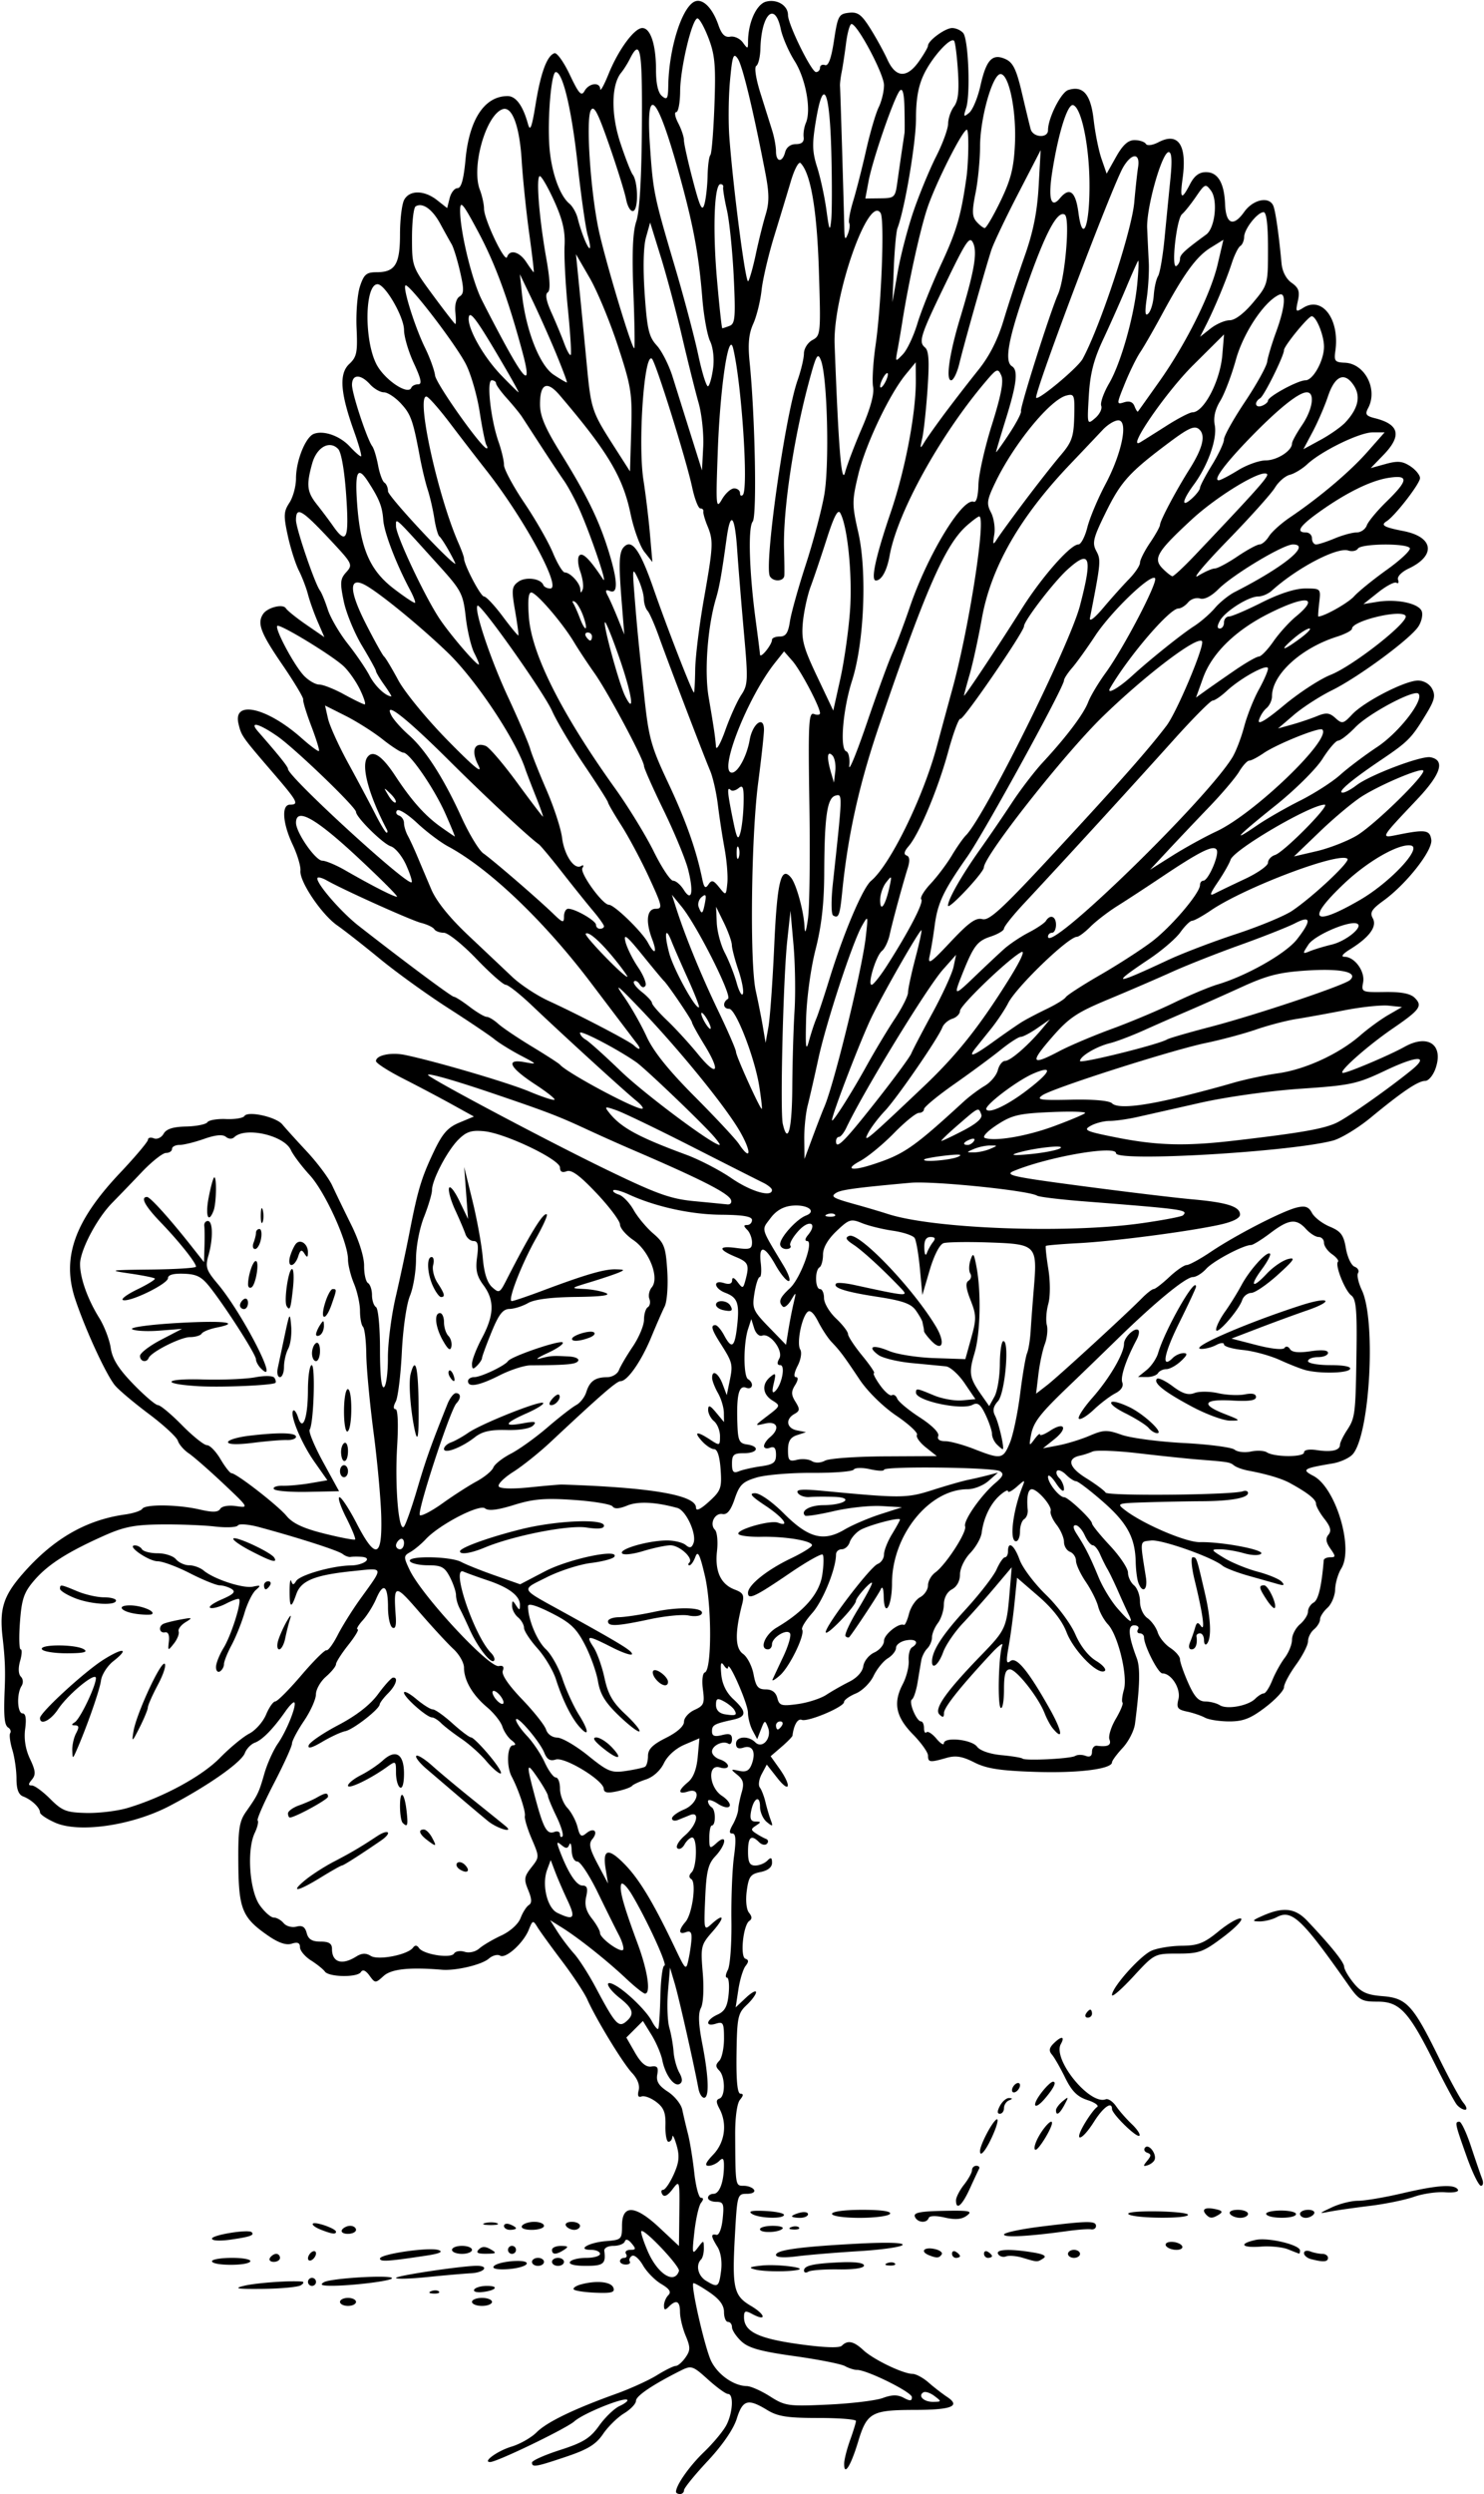 <?xml version="1.0"?>
<svg xmlns="http://www.w3.org/2000/svg" width="347.813" height="584.063" viewBox="0 0 347.813 584.063">
  <path d="M158.438 583.547c0-1.573 3.15-6.052 6.562-9.328 2.147-2.063 4.503-4.89 5.234-6.282 1.531-2.918 1.768-7.312.394-7.312-.514 0-2.626-1.528-4.694-3.396-3.55-3.207-3.9-3.324-6.33-2.109-6.582 3.291-10.542 5.957-10.542 7.098 0 .686-1.259 2.013-2.798 2.949-1.54.936-3.754 3.11-4.922 4.83-1.653 2.434-3.565 3.611-8.634 5.315-7.208 2.422-8.02 2.561-8.02 1.368 0-.45 2.966-1.774 6.593-2.94 5.42-1.743 7.046-2.755 9.14-5.689 1.401-1.962 3.551-4.03 4.778-4.595 1.227-.564 2.043-1.214 1.815-1.442-.726-.726-10.344 3.167-12.392 5.016-1.842 1.662-18.144 9.532-19.745 9.532-1.89 0 1.752-2.629 4.983-3.597 1.998-.598 4.65-2.105 5.893-3.348 2.406-2.407 8.699-5.455 18.622-9.022 3.352-1.204 7.667-3.167 9.59-4.361 1.924-1.194 3.904-2.171 4.4-2.171.497 0 1.522-.884 2.279-1.963 1.192-1.702 1.199-2.384.053-5.127-.727-1.74-1.322-4.231-1.322-5.537 0-2.587-.872-3.001-2.625-1.248-.875.875-1.125.812-1.125-.282 0-.773.46-1.866 1.022-2.428.738-.738.273-1.464-1.67-2.612-1.48-.875-3.413-2.847-4.294-4.383-.882-1.535-2.036-2.525-2.564-2.198-.53.327-.763.917-.52 1.311.244.394-.17.717-.921.717s-1.365-.352-1.365-.782c0-.43.446-.781.992-.781s.732-.422.414-.938c-.319-.515.13-.937.997-.937 1.342 0 1.39-.224.324-1.509-.784-.944-1.383-1.12-1.6-.469-.19.572-1.384 1.04-2.653 1.04-1.301 0-2.24.511-2.154 1.172.395 3.042-.191 3.516-4.345 3.516-2.61 0-4.048-.365-3.694-.938.318-.515 2.03-.937 3.805-.937 1.774 0 3.226-.422 3.226-.938 0-.515-.928-.937-2.062-.937-3.514 0-.59-1.725 3.468-2.047 3.604-.285 3.75-.424 3.75-3.578 0-5.066 3.049-4.92 8.76.422l4.591 4.295.088-7.75c.087-7.681.073-7.729-1.62-5.511-1.129 1.48-1.93 1.876-2.365 1.172-.362-.586-.275-1.066.192-1.066.468 0 1.579-1.614 2.468-3.587 1.266-2.806 1.417-4.286.696-6.797-.507-1.765-.96-2.682-1.006-2.037-.047.644-.453 1.171-.902 1.171-.45 0-.773-1.716-.718-3.814.08-3.008-.38-4.176-2.171-5.528-1.25-.942-2.795-1.513-3.433-1.268-.772.297-.996-.187-.668-1.442.307-1.176-.278-2.707-1.553-4.058-2.155-2.286-8.427-12.583-10.501-17.24-.672-1.509-3.334-5.537-5.915-8.95-2.581-3.415-5.177-7.001-5.769-7.97-1.016-1.663-1.128-1.63-2.01.583-1.255 3.15-5.423 6.918-6.747 6.1-.586-.362-1.778-.042-2.648.713-1.645 1.426-7.706 2.859-10.956 2.59-7.656-.634-11.869-.183-13.69 1.465-1.91 1.728-1.976 1.726-3.307-.095-.905-1.238-1.58-1.509-2.025-.812-.82 1.29-7.517 1.18-8.435-.139-.368-.527-1.828-1.697-3.246-2.6-1.418-.902-2.579-2.292-2.579-3.088 0-1.037-.55-1.273-1.938-.833-1.313.417-3.114-.199-5.58-1.908-6.02-4.171-6.845-6.18-6.934-16.866-.067-8.002.207-9.845 1.796-12.114 2.805-4.003 3-4.407 4.316-8.975.669-2.32 2.097-5.485 3.173-7.032 2.043-2.936 4.46-8.989 3.837-9.611-.198-.199-1.14.753-2.093 2.113-2.855 4.076-5.384 6.664-7.146 7.313-.915.337-1.97 1.428-2.344 2.424-.822 2.188-8.591 7.648-17.623 12.383-8.753 4.59-21.21 6.417-26.832 3.936-1.963-.866-3.569-1.946-3.569-2.399 0-1.112-1.987-3.004-3.926-3.738-1.103-.417-1.583-1.68-1.584-4.166-.001-1.962-.437-4.998-.969-6.748-.532-1.749-.761-3.513-.51-3.92.251-.406.046-.992-.456-1.302-.904-.56-1.096-2.61-.834-8.94.185-4.493.075-7.242-.49-12.188-.767-6.7.193-9.718 4.741-14.917 7.112-8.13 14.792-12.57 23.956-13.852 1.937-.27 3.754-.87 4.04-1.33.69-1.118 8.298-1.027 13.452.16 3.048.703 4.318.665 4.818-.144.398-.643 1.949-.912 3.747-.648 3.018.443 2.97.36-3.006-5.269-3.34-3.146-6.996-6.34-8.123-7.1-1.128-.76-2.273-2.083-2.545-2.94-.272-.857-3.329-3.68-6.793-6.274-3.465-2.594-7.033-5.595-7.93-6.67-2.055-2.46-6.88-12.9-9.302-20.121-3.259-9.72-.228-18.329 10.423-29.605 3.632-3.845 6.603-7.371 6.603-7.835 0-.464.622-.605 1.382-.313.766.293 1.78-.183 2.276-1.07.629-1.123 2.198-1.629 5.277-1.7 2.41-.056 4.655-.508 4.99-1.004.333-.497 2.294-.83 4.357-.742 2.062.088 4.005-.23 4.316-.708.826-1.265 7.447.205 8.899 1.976.681.831 3.26 3.68 5.73 6.33 2.471 2.649 5.149 6.235 5.952 7.968.803 1.733 2.818 5.893 4.48 9.245 1.794 3.622 3.009 7.498 2.993 9.554-.015 1.903.395 3.721.911 4.04.516.318.937 1.584.937 2.812 0 1.229.422 2.494.938 2.813.524.324.937 4.715.937 9.954 0 6.011.337 9.167.938 8.796.516-.319.926-3.402.913-6.852-.013-3.45.807-9.86 1.822-14.242 1.016-4.383 2.462-11.133 3.214-15 1.957-10.063 2.813-12.915 5.702-19.004 2.037-4.294 3.273-5.706 5.993-6.842l3.427-1.432-5.145-2.844c-2.83-1.564-7.992-4.291-11.473-6.06-3.48-1.77-6.328-3.605-6.328-4.08 0-1.377 3.531-2.12 6.818-1.433 7.36 1.539 24.125 6.467 29.143 8.568 3.02 1.264 5.666 2.125 5.878 1.913.212-.211-1.812-1.818-4.497-3.57-6.07-3.96-7.094-6.065-2.546-5.232 3.11.569 3.092.538-.944-1.585-2.264-1.191-5.006-2.892-6.094-3.778-1.087-.887-5.985-4.183-10.883-7.325-4.898-3.142-12.07-8.31-15.938-11.484-3.867-3.175-8.363-6.696-9.99-7.825-3.677-2.55-8.897-10.278-8.658-12.815.099-1.04-.718-3.79-1.816-6.11-2.376-5.025-2.668-9.374-.63-9.374 2.187 0 1.782-.763-3.927-7.396-7.382-8.578-7.464-8.696-8.146-11.568-1.342-5.649 6.711-3.79 14.84 3.426 2.036 1.808 3.844 3.146 4.017 2.973.173-.173-.633-2.795-1.79-5.828-1.156-3.032-2.012-5.838-1.901-6.235.11-.396-2.122-4.113-4.961-8.259-5.017-7.325-5.872-9.586-4.445-11.753 1.017-1.543 4.657-2.461 5.345-1.348.328.53 2.492 2.268 4.81 3.863l4.216 2.9-1.554-3.59c-.855-1.976-1.883-4.857-2.285-6.404-.402-1.547-1.371-4.078-2.153-5.625-.782-1.547-1.946-5.217-2.586-8.156-1.016-4.67-.968-5.641.382-7.702.85-1.296 1.545-3.862 1.545-5.702 0-4.12 2.228-9.68 4.179-10.43 2.298-.882 6.106.458 8.43 2.965 1.176 1.268 2.353 2.306 2.617 2.306.263 0-.465-2.637-1.62-5.86-3.237-9.039-3.553-13.512-1.118-15.782 1.75-1.629 1.97-2.711 1.709-8.365-.165-3.572.192-7.985.793-9.806.927-2.81 1.518-3.312 3.9-3.312 4.349 0 5.485-1.843 5.485-8.9 0-3.423.437-7.04.97-8.037 1.252-2.339 4.7-2.316 7.71.052l2.372 1.865.585-2.334c.323-1.283 1.15-2.334 1.84-2.334.872 0 1.444-2.046 1.878-6.72.876-9.418 4.48-14.842 9.863-14.842 1.946 0 3.587 2.242 4.765 6.508.522 1.893.902.917 1.806-4.633 1.202-7.387 2.665-11.336 4.412-11.914.575-.19 2.195 2.082 3.6 5.05 2.116 4.47 2.708 5.118 3.454 3.785 1.042-1.86 3.596-2.165 3.671-.437.028.645.905-.937 1.948-3.515 2.303-5.693 6.04-10.781 7.916-10.781 1.927 0 3.21 3.913 3.21 9.79 0 3.283.48 5.378 1.406 6.147 1.208 1.002 1.415.654 1.47-2.463.145-8.35 2.958-17.671 5.89-19.52 1.904-1.201 4.385 1.07 5.868 5.373.745 2.16 1.53 2.926 2.764 2.698.948-.175 2.273.433 2.944 1.351 1.156 1.582 1.22 1.574 1.226-.15.013-4.518 1.972-8.842 4.267-9.418 2.567-.644 5.103.93 5.103 3.169 0 2.177 5.49 13.335 6.56 13.335.517 0 .94-.457.94-1.016 0-.558.527-.836 1.171-.618.804.273 1.467-1.545 2.11-5.781.87-5.74 1.117-6.2 3.467-6.47 2.092-.242 2.96.389 5.015 3.644 1.367 2.165 3.182 5.46 4.033 7.323 1.961 4.293 4.563 4.43 7.407.39 1.16-1.649 2.109-3.287 2.109-3.64 0-1.194 4.025-4.144 5.654-4.144.889 0 2.058.531 2.597 1.18 1.22 1.472 1.725 14.4.685 17.562-.68 2.065-.596 2.193.721 1.1.82-.68 2.004-3.53 2.631-6.332 1.371-6.128 2.801-7.635 5.902-6.223 1.74.793 2.532 2.432 3.808 7.872.887 3.78 1.812 7.61 2.058 8.512.54 1.988 4.069 2.208 4.069.254 0-2.828 3.045-8.873 4.74-9.41 3.491-1.109 5.282.995 5.962 7.002.351 3.107 1.18 7.21 1.84 9.118l1.201 3.47 2.207-3.928c1.574-2.8 2.815-3.927 4.324-3.927 1.163 0 2.358.393 2.655.873.316.51 1.556.347 2.985-.394 4.643-2.41 6.698.692 5.629 8.493-.669 4.874-.254 5.193 1.738 1.34 1.013-1.959 2.149-2.812 3.741-2.812 2.784 0 4.278 2.505 4.477 7.509.187 4.672 1.933 5.384 4.469 1.823 2.134-2.997 5.951-3.761 6.867-1.375.512 1.336 1.29 6.84 1.896 13.413.175 1.898 1.086 3.65 2.363 4.544 1.66 1.163 1.955 2.015 1.466 4.24-.573 2.61-.493 2.71 1.282 1.601 4.48-2.797 8.577 2.784 7.493 10.204-.33 2.256-.058 2.584 2.213 2.67 4.717.18 7.83 6.24 5.47 10.648-.763 1.427-.487 1.824 1.636 2.357 5.714 1.434 6.316 4.105 1.945 8.615l-2.964 3.058 3.501-.967c2.81-.776 3.95-.672 5.776.524 1.252.82 2.275 2.074 2.275 2.787 0 1.293-5.859 8.858-7.818 10.094-1.484.937-.688 1.4 3.973 2.312 7.038 1.378 7.642 5.715 1.22 8.755-1.71.81-2.783 1.924-2.527 2.627.244.671.077.994-.372.717-.448-.277-2.372.734-4.276 2.247l-3.462 2.75 3.298-.534c4.503-.73 9.66.361 10.364 2.194.32.832-.033 2.45-.782 3.593-1.912 2.918-14.08 11.89-20.243 14.927-2.835 1.397-6.843 3.983-8.906 5.746l-3.75 3.206 3.281-.917c1.805-.504 4.453-1.398 5.884-1.985 2.133-.876 2.906-.793 4.29.46 1.575 1.425 1.842 1.366 3.931-.857 2.822-3.004 12.398-7.924 15.422-7.924 1.343 0 2.707.792 3.313 1.925.836 1.563.58 2.665-1.357 5.86-3.512 5.79-4.19 6.474-10.858 10.977-6.888 4.652-10.199 7.488-8.74 7.488.543 0 1.994-.776 3.223-1.725 3.117-2.403 15.186-6.973 17.335-6.563 3.517.67 2.488 3.933-3.108 9.855-8.824 9.337-8.719 9.14-4.42 8.275 6.348-1.277 7.404-1.113 7.732 1.196.353 2.49-5.831 10.362-11.194 14.246-2.79 2.022-3.266 2.804-2.519 4.14 1.07 1.913-.807 4.47-5.34 7.27-1.688 1.042-2.215 1.738-1.317 1.74 2.4.006 4.883 3.408 4.386 6.01-.433 2.265-.31 2.32 5.108 2.242 3.843-.054 5.997.368 7.001 1.372 1.888 1.887 1.246 2.78-5.158 7.17-6.071 4.161-13.064 10.397-11.66 10.397 1.119 0 10.915-4.146 14.441-6.113 5.493-3.062 9.184-.473 7.247 5.083-.557 1.598-1.644 2.905-2.417 2.905-1.666 0-5.346 2.477-12.766 8.593-2.996 2.47-7.004 4.9-8.906 5.4-10.116 2.658-50.803 5.015-50.803 2.943 0-1.914-15.73.8-23.839 4.112-2.452 1.002-.751 1.385 15.938 3.591 10.275 1.359 21.847 2.75 25.714 3.094 8.204.727 11.25 1.695 11.25 3.572 0 .871-1.751 1.73-4.922 2.415-7.476 1.613-24.65 3.846-32.945 4.282-4.07.214-7.508.505-7.64.647-.133.141.129 2.576.582 5.41.477 2.99.472 6.425-.013 8.181-.46 1.665-.612 3.884-.338 4.931.274 1.048.061 3.062-.473 4.476-.534 1.415-1.212 4.603-1.507 7.085l-.537 4.514 2.568-1.983c2.594-2.003 18.418-16.504 22.265-20.404 1.145-1.16 2.372-2.109 2.728-2.109.355 0 1.994-1.264 3.642-2.808 1.648-1.545 3.481-2.81 4.074-2.813.593-.003 3.153-1.4 5.69-3.108 5.804-3.906 16.806-9.567 20.148-10.367 1.969-.472 2.767-.184 3.55 1.277.554 1.036 2.426 2.477 4.158 3.2 2.617 1.094 3.258 1.955 3.786 5.082.35 2.07 1.265 4.006 2.032 4.3.768.295 1.136.956.819 1.47-.318.514.077 2.313.878 4 3.372 7.107 1.916 33.72-2.103 38.42-.763.893-2.911 1.879-4.774 2.192-6.9 1.159-7.306 1.424-4.462 2.915 5.235 2.743 9.493 16.916 6.518 21.696-.744 1.196-1.388 3.404-1.43 4.905-.043 1.502-.858 3.436-1.811 4.299-.953.862-1.733 2.084-1.733 2.714 0 .63-.633 1.672-1.406 2.314-.774.641-1.406 1.895-1.406 2.786 0 .89-1.266 3.367-2.813 5.502-1.547 2.136-2.812 4.5-2.812 5.254 0 .754-1.96 2.868-4.354 4.696-3.452 2.636-5.202 3.324-8.45 3.324-2.253 0-4.83-.396-5.725-.88-.895-.485-2.794-1.128-4.218-1.428-2.221-.469-2.507-.884-1.999-2.907.61-2.426-1.647-6.035-3.772-6.035-.993 0-4.295-6.493-4.295-8.444 0-.512-.447-.931-.993-.931s-.732-.422-.413-.937c.318-.516-.087-.938-.9-.938-1.569 0-1.379 2.441.597 7.677.852 2.257.739 6.51-.41 15.396-.207 1.604-1.503 4.131-2.879 5.616-1.376 1.484-2.502 3.003-2.502 3.375 0 1.583-7.906 2.58-17.878 2.256-8.353-.273-11.528-.762-14.402-2.22-2.83-1.437-4.353-1.68-6.557-1.048-3.854 1.105-4.288 1.05-4.288-.545 0-.753-1.588-2.99-3.53-4.97-4.034-4.115-4.696-7.37-2.392-11.767.86-1.644 1.486-4.121 1.39-5.505-.097-1.384.25-2.78.772-3.102 1.786-1.104.948-2.09-1.396-1.642-1.29.246-2.344 1.028-2.344 1.737 0 .709-.868 1.82-1.929 2.468-1.06.65-2.567 2.512-3.347 4.14-.78 1.629-2.654 3.473-4.165 4.099-1.51.626-2.746 1.523-2.746 1.995 0 1.16-8.474 4.727-9.916 4.173-.946-.363-1.848 1.176-2.168 3.696-.033.26-1.198 1.452-2.59 2.65l-2.53 2.176 2.04 2.864c2.908 4.086 2.51 6.013-.463 2.24l-2.48-3.149-1.182 2.208c-.65 1.214-.853 2.63-.45 3.148.401.517.997 2.061 1.324 3.431.327 1.37.886 3.269 1.242 4.219.571 1.522.46 1.574-.933.441-.87-.708-1.582-2.315-1.582-3.57 0-2.856-1.496-2.078-2.102 1.093-.33 1.726-.046 2.361 1.06 2.372 1.319.012 1.332.131.105.937-1.25.82-1.25 1.026 0 1.846.773.507 1.828 1.082 2.343 1.278.516.195.614.701.219 1.124-.395.423-1.218.27-1.828-.34-1.87-1.87-2.61-1.255-2.61 2.172 0 2.534.384 3.281 1.688 3.281.928 0 2.194-.506 2.813-1.125.875-.875 1.125-.766 1.125.492 0 1.032-.978 1.813-2.702 2.158-2.336.467-2.772 1.064-3.22 4.407-.303 2.254-.081 4.394.531 5.132.716.862.741 1.468.08 1.898-1.45.943-2.228 8.43-.922 8.87.794.268.802.71.032 1.687-.574.729-1.332 3.21-1.684 5.514l-.64 4.189 2.387-2.243c1.313-1.234 2.388-1.821 2.388-1.306 0 .516-1 1.877-2.222 3.024-2.027 1.905-2.232 2.901-2.349 11.414-.087 6.375.207 9.327.93 9.327.736 0 .703.427-.11 1.406-.703.848-1.154 4.11-1.133 8.203.061 12.068.042 11.953 2.016 11.953 1 0 2.08.422 2.399.938.325.525-.412.937-1.679.937-2.203 0-2.27.23-2.792 9.61-.696 12.507-.302 14.253 3.755 16.646 3.443 2.032 3.735 3.736.327 1.912-1.66-.888-1.955-.78-1.955.716 0 3.376 3.26 4.983 12.813 6.317 5.874.82 9.526.96 10.1.386 1.374-1.374 2.782-1.088 5.054 1.03 2.35 2.19 9.249 5.519 11.499 5.55.823.011 2.51.913 3.75 2.004 1.239 1.09 3.227 2.632 4.418 3.425 3.192 2.127 1.026 2.998-7.495 3.015-10.286.02-11.327.6-13.407 7.469-1.745 5.764-3.33 8.212-3.253 5.022.022-.933.649-3.383 1.392-5.446.743-2.062 1.357-4.066 1.365-4.453.007-.387-3.984-.703-8.87-.703-7.228 0-9.455-.349-11.953-1.871-4.506-2.748-5.733-2.395-7.12 2.05-.759 2.43-3.35 6.2-6.791 9.879-3.06 3.271-5.564 6.355-5.564 6.851 0 .497-.422.904-.938.904s-.937-.232-.937-.516zm48.449-21.972c2.196-.801 3.491-.814 4.922-.048 1.496.8 1.935.763 1.916-.166-.025-1.183-10.557-6.395-12.878-6.372-.652.007-1.917-.397-2.813-.896-.895-.499-6.238-1.55-11.873-2.337-7.954-1.11-10.732-1.888-12.422-3.475-1.197-1.125-2.176-2.605-2.176-3.288 0-.684-.422-1.243-.938-1.243s-.937-1.04-.937-2.31c0-1.613-1.045-3.02-3.463-4.663-1.904-1.294-3.58-2.234-3.726-2.088-.63.63 2.778 15.444 4.207 18.286 1.604 3.188 5.281 5.751 8.326 5.804.928.016 3.374 1.1 5.437 2.41 3.552 2.254 4.269 2.355 13.594 1.926 5.414-.25 11.184-.942 12.824-1.54zm12.116-.481c-.979-.74-2.146-1.12-2.594-.843-1.352.836.126 2.251 2.318 2.22 1.987-.03 1.996-.075.276-1.377zm-50-29.297c.276-2.119-.056-4.34-.835-5.592-1.567-2.516-1.622-3.154-.245-2.846.599.134 1.221-1.472 1.454-3.75.359-3.524.184-3.984-1.517-3.984-1.057 0-1.923-.422-1.923-.938 0-.515.584-.937 1.297-.937 1.385 0 2.42-2.763 2.44-6.516.01-1.786-.237-2.046-1.112-1.171-.618.618-1.752 1.125-2.519 1.125-.966 0-.621-.807 1.125-2.63 2.738-2.858 3.327-7.234 1.448-10.747-.805-1.502-.805-2.092 0-2.36 1.415-.472 1.377-5.145-.054-6.576-.875-.875-.875-1.375 0-2.25.62-.619 1.125-2.967 1.125-5.22 0-3.667-.195-4.032-1.875-3.499-2.639.838-2.343-.892.364-2.125 1.712-.78 2.325-1.92 2.603-4.838.2-2.1.022-3.818-.397-3.818-.418 0-.325-.814.207-1.809.533-.994.91-6.162.837-11.484-.073-5.322.197-12.102.6-15.066.532-3.915.431-5.391-.367-5.391-.813 0-.788-.55.096-2.11.658-1.16 1.225-2.742 1.26-3.515.034-.773.405-2.588.825-4.032.594-2.048.376-2.94-.992-4.054-1.677-1.365-1.659-1.408.412-.963 1.612.347 2.36-.056 2.924-1.57 1.053-2.834.203-4.55-1.92-3.877-1.215.386-1.764.102-1.764-.91 0-1.736 2.89-1.953 4.507-.337 1.676 1.676 3.968-.989 2.99-3.476-.702-1.784-.781-1.762-1.634.434l-.896 2.31-1.077-2.014c-.593-1.107-1.081-2.99-1.086-4.184-.008-2.104-4.576-12.493-4.664-10.608-.024.515-.466.304-.982-.469-.689-1.033-.852-.48-.615 2.087.213 2.3 1.18 4.287 2.828 5.815 3.178 2.946 3.16 4.106-.074 4.815-4.425.97-4.922 1.246-4.922 2.74 0 1.082.599 1.303 2.344.865 1.798-.45 2.343-.224 2.343.975 0 .86-.383 1.326-.852 1.037-1.283-.793-3.835.444-3.835 1.86 0 .683.844 1.51 1.875 1.837 1.031.328 1.875 1.017 1.875 1.533 0 .515-.844.67-1.875.342-2.997-.951-2.61 4.632.46 6.644 1.285.841 2.09 1.929 1.789 2.416-.316.512-1.501.261-2.805-.593-1.24-.813-2.257-1.072-2.257-.575 0 .497.395 1.148.878 1.446.953.59.967 4.256.017 4.256-.32 0-.582 1.267-.582 2.816 0 2.672.088 2.737 1.719 1.261 2.534-2.293 2.26.382-.32 3.13-1.677 1.784-2.1 3.536-2.371 9.838-.32 7.421-.275 7.618 1.41 6.093 3.07-2.778 3.289-1.684.336 1.679-2.744 3.125-2.836 3.508-2.318 9.677.31 3.704.131 7.188-.423 8.23-.676 1.27-.583 3.756.312 8.37 1.521 7.84 1.682 12.656.423 12.656-.506 0-1.096-.95-1.312-2.11-1.083-5.828-4.581-21.309-5.561-24.609l-1.114-3.75-.475 5.625c-.262 3.094-.117 6.89.322 8.438.438 1.547.885 4.078.992 5.625.107 1.547.701 3.736 1.321 4.865.788 1.435.825 2.239.124 2.672-1.283.793-3.388-2.068-4.088-5.555-.299-1.487-1.443-4.16-2.543-5.94l-2-3.236-1.941 1.94-1.942 1.942 2.025 3.53c1.4 2.442 2.58 3.448 3.82 3.26 1.413-.215 1.712.185 1.404 1.874-.292 1.602.341 2.624 2.494 4.023 1.588 1.031 3.104 2.93 3.37 4.219.266 1.289.862 3.82 1.325 5.625.463 1.804 1.13 5.917 1.485 9.14.354 3.223 1.062 5.86 1.574 5.86.613 0 .616.4.007 1.171-.508.645-1.208 3.7-1.556 6.79-.577 5.133-.51 5.456.78 3.75 1.403-1.857 1.412-1.856 1.441.085.017 1.075-.28 2.265-.66 2.645-1.306 1.304-.715 3.84 1.159 4.978 2.782 1.69 3.034 1.525 3.534-2.31zm-9.873.032c.343-1.028-8.14-10.007-8.816-9.331-.198.199.462 2.281 1.467 4.627 2.313 5.397 6.273 7.931 7.349 4.704zm-4.355-64.289c.092-3.975.516-7.228.941-7.228.827 0-4.052-10.649-7.595-16.577-1.176-1.968-2.316-3.077-2.533-2.463-.467 1.32.54 4.946 3.854 13.88 2.365 6.376 3.156 11.733 1.73 11.713-.387-.006-2.39-1.6-4.453-3.543-4.453-4.195-11.096-9.472-14.98-11.9l-2.791-1.745 1.74 2.74c.959 1.506 2.692 3.794 3.853 5.083 1.16 1.289 3.455 4.875 5.099 7.969 4.505 8.482 5.331 9.419 7.05 7.993 2.091-1.736 1.767-3.03-1.386-5.52-3.06-2.417-3.86-4.52-1.163-3.053 2.672 1.453 7.378 6.04 8.613 8.394.631 1.205 1.307 2.031 1.5 1.837.195-.194.429-3.605.521-7.58zm7.302-13.526c.079-1.487-.29-1.926-1.296-1.54-1.755.673-1.812-.451-.123-2.4 1.608-1.855 2.61-9.25 1.359-10.023-.602-.372-.571-.935.089-1.594 1.252-1.253 1.361-8.145.128-8.145-.49 0-1.302.735-1.805 1.633-.502.898-1.261 1.284-1.687.858-.425-.426.387-1.774 1.805-2.994 2.772-2.386 3.598-5.735 1.172-4.753l-2.813 1.138c-.773.313-1.406.153-1.406-.355s1.266-1.448 2.812-2.089c3.3-1.367 4.162-5.242.938-4.219-2.401.762-2.398-.204.007-2.193 1.24-1.026 2.016-3.042 2.275-5.91l.392-4.355-3.465 1.48c-2.096.895-4.013 2.614-4.853 4.352-.828 1.715-2.521 3.246-4.2 3.8-1.547.51-3.024 1.196-3.281 1.524-.258.329-1.84.895-3.516 1.259-2.232.484-3.06.328-3.098-.585-.081-1.998-9.151-7.522-11.255-6.854-1.33.422-2.052-.006-2.69-1.595-1.078-2.68-6.624-9.125-6.627-7.7 0 .569 1.153 2.256 2.564 3.75 1.412 1.493 3.29 4.297 4.173 6.23.884 1.934 2.05 3.516 2.59 3.516.541 0 .984 1.186.984 2.636 0 1.45.775 3.467 1.722 4.484s2.02 3.032 2.382 4.478c.551 2.195.89 2.439 2.05 1.476 1.788-1.483 2.902-.418 1.424 1.362-.898 1.082-.64 2.272 1.276 5.882l2.401 4.526-.556-3.409c-.775-4.757.619-5.065 4.554-1.006 3.38 3.486 6.673 8.968 11.625 19.352 2.589 5.429 2.667 5.497 3.245 2.813.326-1.513.642-3.686.703-4.83zm-78.624 4.196c1.343-.838 2.306-.887 3.436-.175 1.745 1.1 8.669-.245 9.908-1.925.47-.637.936-.61 1.406.083 1.02 1.503 7.454 2.52 8.209 1.298.341-.553 1.46-.739 2.484-.413 1.076.341 2.529.011 3.437-.78.865-.754 3.19-2.123 5.167-3.04 2.09-.972 3.978-2.681 4.512-4.086.505-1.328 1.38-2.701 1.946-3.05.736-.455.692-1.45-.156-3.497-1.047-2.527-.962-3.146.73-5.298 1.913-2.43 1.913-2.445.084-6.713-1.009-2.353-1.728-4.754-1.599-5.336.236-1.061-1.482-6.193-3.095-9.25-1.266-2.398-1.058-7.273.312-7.308.767-.02.652-.426-.332-1.175-.827-.63-1.799-2.075-2.16-3.21-.36-1.136-1.98-3.18-3.6-4.544-3.393-2.854-5.392-6.29-5.392-9.266 0-1.14-1.109-3.096-2.465-4.346-1.355-1.25-4.941-5.131-7.968-8.625-5.868-6.772-6.104-6.727-5.555 1.07.147 2.084-.125 2.94-.801 2.523-.563-.348-1.023-2.481-1.023-4.74 0-5.125-1.089-5.934-2.748-2.043-.698 1.64-2.127 3.929-3.174 5.09-1.048 1.16-1.585 2.108-1.194 2.108.39 0-.59 1.643-2.18 3.651-1.59 2.008-2.892 4.041-2.892 4.518 0 .478-1.055 1.785-2.344 2.906-1.289 1.121-2.351 2.99-2.36 4.154-.01 1.163-1.276 3.972-2.813 6.24-1.538 2.27-2.795 4.647-2.795 5.284 0 .637-1.914 4.847-4.253 9.356-2.34 4.51-4.044 8.408-3.788 8.664.256.256-.058 1.572-.698 2.924-1.892 3.997-1.222 13.536 1.188 16.92 1.13 1.586 2.606 2.883 3.28 2.883.676 0 1.717.59 2.315 1.31.598.72 1.94 1.086 2.983.814 1.38-.361 2.038.048 2.419 1.503.38 1.457 1.255 1.998 3.225 1.998 1.997 0 2.704.45 2.704 1.72 0 3.144 2.31 3.883 5.64 1.803zm-11.858-17.977c1.479-1.21 4.432-3.108 6.563-4.22 4.236-2.21 6.278-3.412 10.197-5.999 2.776-1.832 3.675-.866.942 1.012-4.754 3.266-8.802 5.849-9.168 5.849-.227 0-2.47 1.266-4.984 2.813-5.432 3.341-7.324 3.633-3.55.545zm36.218-2.42c-.744-.46-1.041-1.147-.66-1.528.38-.38 1.183-.2 1.785.402 1.416 1.417.625 2.208-1.126 1.125zm-7.735-6.93c-1.81-1.375-2.133-2.445-.736-2.445.498 0 1.356.843 1.908 1.875 1.17 2.184 1.04 2.248-1.172.57zm14.297-4.418c-1.29-1.05-4.406-3.673-6.927-5.828-2.52-2.155-5.895-5.037-7.5-6.405-1.604-1.368-2.673-2.736-2.376-3.04.298-.306 1.985.74 3.75 2.324 1.765 1.583 6.162 5.25 9.772 8.147 3.61 2.897 6.963 5.606 7.453 6.02 2.041 1.728-2.009.545-4.172-1.218zm-20 .41c-.344-.344-.625-2.102-.625-3.906 0-4.081 1.062-3.248 1.554 1.22.37 3.347.205 3.82-.929 2.686zm-26.875-2.21c0-.53 1.16-1.373 2.578-1.876 1.418-.503 3.31-1.336 4.206-1.852 1.969-1.133 2.591-1.178 2.591-.186 0 .653-7.734 4.874-8.931 4.874-.244 0-.444-.432-.444-.96zm14.063-6.497c0-.513 1.37-1.625 3.046-2.472 1.676-.847 3.975-2.388 5.109-3.424 3.018-2.758 4.97-1.554 4.97 3.066 0 2.318-.371 3.606-.938 3.256-.516-.319-.938-1.872-.938-3.451 0-2.803-.05-2.835-2.109-1.353-3.905 2.81-9.14 5.318-9.14 4.378zm32.394-5.78c-1.354-1.607-3.976-3.952-5.83-5.209-1.852-1.257-3.977-2.895-4.72-3.639-.745-.744-1.713-1.352-2.152-1.352-1.212 0-6.568-4.723-6.568-5.792 0-.516 1.298.155 2.885 1.49 1.586 1.334 3.328 2.426 3.87 2.426.543 0 2.621 1.477 4.619 3.282 1.998 1.804 3.963 3.281 4.368 3.281.405 0 2.323 1.898 4.263 4.219 1.94 2.32 3.12 4.219 2.625 4.219-.495 0-2.007-1.316-3.36-2.924zm-41.601-3.675c.242-.726 3.362-2.854 6.933-4.729 4.252-2.233 7.463-4.729 9.305-7.233 1.547-2.103 3.129-3.85 3.515-3.881 1.318-.108.708 1.813-1.172 3.693-1.03 1.03-1.905 2.19-1.942 2.578-.112 1.16-6.253 5.92-8.098 6.275-.945.182-3.351 1.295-5.349 2.474-2.475 1.46-3.492 1.723-3.192.823zm72.655 44.367c-.755-1.436-2.96-5.88-4.902-9.877-1.941-3.996-4.096-7.265-4.788-7.265-.73 0-1.29-1.083-1.333-2.579-.04-1.418-.292-2.033-.56-1.367-.378.944-.783.965-1.83.095-1.144-.949-1.203-.743-.399 1.374 1.953 5.137 3.895 8.102 5.306 8.102 1.11 0 1.318.628.877 2.64-.414 1.882-.032 3.335 1.331 5.069 1.052 1.336 1.912 2.856 1.912 3.376 0 1.305 5.084 4.922 5.458 3.883.165-.462-.317-2.015-1.072-3.45zm-11.977-8.002c-1.032-2.191-2.344-5.22-2.918-6.732l-1.043-2.748-.833 2.254c-1.29 3.486-.008 8.945 2.37 10.094 3.895 1.883 4.386 1.302 2.424-2.868zm-2.614-19.7c-1.09-2.252-1.983-4.406-1.983-4.786 0-.38-1.054-2.244-2.343-4.14-2.76-4.06-2.827-3.601-.666 4.486 1.939 7.256 2.765 8.732 4.51 8.062.722-.277 1.312-.025 1.312.56 0 .586.26.806.576.489.317-.317-.316-2.419-1.406-4.671zm-100.527-1.983c8.35-2.49 17.41-7.4 21.67-11.747 2.32-2.367 5.41-4.92 6.865-5.672 1.456-.751 3.228-2.755 3.937-4.453.71-1.697 1.683-3.086 2.165-3.086.481 0 3.229-2.756 6.104-6.125 2.876-3.369 5.53-6.006 5.895-5.86.367.147 1.544-1.45 2.616-3.548s3.447-5.894 5.279-8.437c5.583-7.751 5.691-7.294-1.558-6.558-9.06.92-12.309 2.227-13.412 5.394-1.22 3.5-1.579 3.322-1.579-.787 0-1.882.178-2.89.395-2.238.314.943.548.936 1.145-.031.878-1.42 8.477-3.583 12.795-3.643 3.169-.044 5.341-1.839 2.455-2.028-.933-.06-2.057-.046-2.498.033-.441.08-1.285-.234-1.875-.696-1.037-.812-10.406-3.823-19.586-6.294-2.448-.659-4.677-.832-4.954-.384-.277.448-2.704.56-5.393.249-2.69-.311-8.354-.529-12.588-.484-6.319.066-8.755.555-13.594 2.728-8.563 3.845-13.025 6.719-16.208 10.436-2.362 2.759-2.89 4.311-3.29 9.686-.264 3.52-.188 6.4.168 6.4s.296 1.223-.132 2.718c-.477 1.662-.41 3.087.171 3.668.547.547.613 1.483.156 2.204-1.176 1.855-.991 6.41.26 6.41.715 0 .917 1.228.597 3.62-.318 2.37.074 4.799 1.136 7.037 1.306 2.75 1.395 3.69.46 4.818-.908 1.094-.912 1.4-.016 1.4.63 0 2.567 1.42 4.303 3.157 2.795 2.795 3.767 3.172 8.471 3.28 2.923.067 7.26-.458 9.64-1.167zM16.938 409.86c-.034-1.194.374-2.987.907-3.984.726-1.355.666-1.817-.234-1.828-.912-.01-.931-.188-.08-.729 1.257-.799 4.916-8.428 4.948-10.316.028-1.646-6.524 3.73-8.885 7.29-1.752 2.64-4.219 3.832-4.219 2.037 0-1.278 10.412-10.842 14.854-13.645 4.655-2.937 6.216-2.721 2.345.324-1.423 1.12-2.732 3.171-2.91 4.56-.282 2.215-3.422 11.146-5.832 16.587-.786 1.775-.834 1.759-.894-.296zm14.348-4.42c.652-4.03 6.357-16.4 7.296-15.82.43.267-.27 2.462-1.556 4.878s-2.353 4.819-2.37 5.338c-.018.52-.887 2.633-1.931 4.695-1.773 3.5-1.869 3.561-1.44.91zm19.339-15.04c0-.872.805-2.9 1.79-4.508 1.775-2.9 4.27-10.77 3.62-11.42-.187-.186-1.55.29-3.032 1.058-1.48.768-3.149 1.221-3.707 1.007-.558-.215.64-1.106 2.662-1.98 2.798-1.212 3.358-1.793 2.343-2.435-.733-.464-1.993-.85-2.801-.858-.808-.008-3.944-1.28-6.969-2.827-3.024-1.546-6.43-2.812-7.567-2.812-2.112 0-7.408-3.662-5.379-3.719.614-.017 1.378.39 1.696.906.319.516 1.98.938 3.69.938 1.712 0 3.637.633 4.279 1.406.642.774 2.031 1.406 3.088 1.406 1.056 0 2.587.557 3.4 1.237 2.426 2.027 9.255 4.256 11.54 3.767 1.852-.396 1.94-.294.685.786-.794.683-1.993 3.11-2.666 5.393-.672 2.283-2.027 5.652-3.01 7.486-.983 1.834-1.787 3.844-1.787 4.465 0 .622-.422 1.392-.938 1.71-.515.319-.937-.134-.937-1.006zm-40.781-4.15c-.757-1.224 7.95-1.224 9.844 0 .999.646-.139.913-3.93.923-2.934.008-5.596-.407-5.914-.923zm29.737-1.875c.166-1.478-.17-2.257-.91-2.11-1.261.253-1.627-1.261-.468-1.943.387-.228 2.18-.69 3.984-1.028 2.957-.554 3.086-.495 1.31.593-1.085.664-1.817 1.646-1.628 2.182.189.537-.308 1.802-1.104 2.813-1.404 1.782-1.44 1.767-1.184-.507zm25.629-.234c.357-1.16 1.256-3.164 1.998-4.454.891-1.548 1.147-1.707.755-.468-.327 1.031-.828 3.035-1.115 4.453-.286 1.418-.917 2.578-1.403 2.578s-.592-.95-.235-2.11zm-32.866-6.146c-3.893-.452-5.333-2.061-1.828-2.043 2.614.013 6.036 1.403 5.082 2.064-.243.169-1.707.16-3.254-.02zm-14.766-3.735c-1.933-.764-3.515-1.754-3.515-2.2 0-1.067.143-1.046 4.074.596 1.85.774 4.644 1.407 6.208 1.407 1.563 0 2.843.338 2.843.751 0 1.26-5.88.92-9.61-.554zm44.297-3.01c0-.516.447-.938.993-.938s.732.422.413.938c-.318.516-.765.938-.993.938-.227 0-.413-.422-.413-.938zm-3.139-8.077c-2.5-1.3-4.314-2.595-4.033-2.876.604-.604 8.796 3.226 9.566 4.472.848 1.371-.671.933-5.533-1.596zm92.436 50.57c.387-.229.703-1.371.703-2.538 0-1.579 1.082-2.663 4.219-4.23 2.616-1.306 4.218-2.737 4.218-3.765 0-.913 1.109-2.164 2.463-2.781 2.198-1.002 2.41-1.516 1.97-4.792-.28-2.088-.083-3.805.455-3.985 1.638-.546 1.647-15.638.014-22.61-1.186-5.063-1.66-6.008-2.236-4.453-.402 1.085-1.025 1.973-1.385 1.973-.36 0-.373-.282-.028-.627 1.02-1.02-2.315-4.06-4.445-4.05-1.08.006-3.957.615-6.394 1.355-2.497.758-4.656.977-4.95.502-.634-1.027 6.3-2.992 10.557-2.992 1.701 0 3.665.475 4.364 1.055.97.805 1.406.704 1.84-.427.813-2.118-1.736-7.672-3.78-8.237-5.107-1.412-9.237-1.607-11.774-.556-1.831.758-2.992.829-3.398.207-.339-.52-4.413-1.207-9.054-1.528-6.802-.47-9.527-.244-14.062 1.168-3.855 1.2-5.988 1.456-6.779.81-1.325-1.082-10.695 3.778-13.898 7.209-1.06 1.135-2.69 2.491-3.624 3.014-1.6.895-1.609 1.137-.166 4.179 2.864 6.034 18.618 22.998 20.914 22.52.974-.203 1.283.167.923 1.104-.341.89 1.318 3.343 4.506 6.66 2.775 2.889 5.31 6.084 5.633 7.1.34 1.073 1.444 1.864 2.632 1.889 1.126.023 4.367 1.914 7.203 4.202 4.695 3.79 5.49 4.11 8.906 3.6 2.062-.308 4.066-.747 4.453-.976zm-10.078-4.553c-1.876-1.538-2.32-2.307-1.336-2.31.813-.003 2.468 1.05 3.68 2.339 2.815 2.997 1.325 2.978-2.344-.03zm-5.362-4.887c-1.866-2.13-3.925-6.31-5.426-11.022-.657-2.062-2.612-5.333-4.344-7.268-1.732-1.935-3.15-4.098-3.15-4.807 0-.709-.632-1.814-1.406-2.456-.773-.642-1.4-1.854-1.392-2.693.013-1.328.133-1.343.923-.12.795 1.23.911 1.22.924-.089.02-2.1-2.564-4.078-7.486-5.728-2.32-.777-4.908-1.711-5.75-2.075-3.024-1.307 2.517 15.047 6.445 19.02.698.706 1.01 1.543.692 1.86-.759.76-3.846-3.23-5.699-7.363-.809-1.804-1.857-4.013-2.33-4.909-.472-.895-.858-2.287-.858-3.093s-.644-2.71-1.43-4.232c-1.215-2.348-1.985-2.766-5.101-2.766-2.02 0-3.932-.421-4.25-.937-.828-1.34 9.485-1.197 12.015.166 1.126.607 4.692 2.03 7.924 3.164l5.878 2.06 5.841-3.05c5.566-2.904 17.466-5.4 16.232-3.403-.287.464-2.756 1.123-5.486 1.464-2.73.341-7.394 1.846-10.364 3.344-6.139 3.096-6.467 2.43 4.053 8.24 13.217 7.298 15.938 8.958 15.938 9.724 0 .452-2.095-.24-4.656-1.537-5.786-2.932-6.25-2.936-4.354-.042.835 1.274 1.99 4.52 2.568 7.213.815 3.798 1.904 5.692 4.858 8.446 2.094 1.953 3.59 3.767 3.326 4.031-.264.265-2.406-1.364-4.76-3.619-3.26-3.123-4.439-5.046-4.95-8.07-.369-2.184-1.757-6.064-3.085-8.624-1.988-3.832-3.375-5.138-7.868-7.406-3.564-1.799-5.452-2.342-5.449-1.568.014 3.094 2.095 8.101 4.182 10.062 1.273 1.196 3.026 4.328 3.897 6.961.87 2.633 2.602 6.41 3.848 8.392 2.416 3.842 2.445 5.461.05 2.73zm18-11.044c-.653-.786-.926-1.69-.607-2.009.68-.68 3.437 1.416 3.437 2.615 0 1.291-1.527.964-2.83-.606zM142.5 379.687c0-.515 1.16-.952 2.578-.97 1.418-.018 5.157-.586 8.308-1.263 5.989-1.286 11.987-1.004 11.046.518-.301.488-1.668.647-3.037.353-1.369-.295-5.442.095-9.051.866-7.761 1.657-9.844 1.762-9.844.497zm-34.688-16.393c0-.848 6.805-3.307 14.335-5.18 8.233-2.05 19.415-2.522 19.415-.82 0 .703-1.351.841-4.137.423-4.24-.635-17.177 1.916-23.85 4.705-3.192 1.333-5.762 1.722-5.762.872zm144.193 47.912c.523-.323 1.622-.33 2.442-.015.991.38 1.49.054 1.49-.976 0-.85.528-1.479 1.172-1.395 2.526.328 3.434-.13 2.92-1.468-.295-.77.369-2.932 1.474-4.806 1.106-1.874 1.821-3.597 1.59-3.829-.232-.231-.087-1.589.323-3.017.939-3.273-1.38-12.77-3.735-15.298-.941-1.01-1.98-2.905-2.307-4.209-.327-1.304-1.628-3.892-2.89-5.75-1.263-1.858-2.296-4.079-2.296-4.935 0-.857-.633-1.8-1.407-2.097-.773-.297-1.406-1.34-1.406-2.318s-.78-2.784-1.735-4.013c-.954-1.23-1.58-2.677-1.392-3.216.392-1.12-3.051-5.114-4.41-5.114-.892 0-1.258 1.836-.964 4.839.085.856-.289 1.83-.83 2.164-.54.334-.981 1.637-.981 2.896s-.422 2.288-.938 2.288c-1.577 0-.775-6.968 1.457-12.656.726-1.85.708-1.85-1.298-.089-1.119.982-2.034 1.444-2.034 1.027 0-.418-.892.044-1.983 1.026-2.162 1.948-3.73 5.21-4.187 8.714-.16 1.232-1.37 3.365-2.686 4.739-1.34 1.399-2.394 3.595-2.394 4.992 0 1.534-.721 2.88-1.875 3.497-1.152.617-1.886 1.985-1.905 3.549-.016 1.4-.649 3.364-1.406 4.365-.757 1-1.376 2.499-1.376 3.328 0 .83-.5 2.008-1.11 2.619-.612.61-1.241 1.855-1.4 2.765-.159.91-.55 3.242-.868 5.18-.319 1.938-.915 3.732-1.325 3.985-.85.525 1.053 5.128 2.124 5.14.387.004.703.71.703 1.57 0 .859.264 1.299.586.977.321-.322 1.362.346 2.312 1.484.95 1.138 1.742 1.633 1.759 1.098.05-1.567 6.505-.91 7.78.793.692.925 2.987 1.72 5.711 1.979 2.505.238 4.72.599 4.923.802.577.576 11.308.043 12.372-.615zm-5.273-6.471c-.55-.662-1.403-2.244-1.897-3.516-1.463-3.765-6.61-10.281-8.122-10.281-1.058 0-1.4 1.16-1.4 4.742 0 2.609-.34 4.533-.755 4.277-.801-.495-.525-12.268.344-14.644.282-.774-.88.094-2.585 1.928-7.324 7.882-11.067 12.585-11.067 13.907 0 1.069-.264 1.15-1.082.333-1.302-1.302 1.57-5.364 9.772-13.825 5.826-6.009 5.993-6.383 6.71-15l.468-5.625-3.95 4.679c-2.172 2.573-5.537 6.355-7.477 8.404-1.94 2.05-4.029 5.112-4.642 6.806-1.037 2.868-2.611 4.197-2.611 2.204 0-2.525 2.394-6.245 7.837-12.176 3.326-3.625 6.612-7.866 7.303-9.425.69-1.56 1.574-2.835 1.963-2.835.39 0 .709-.633.709-1.407 0-2.547 1.476-1.467 2.728 1.996.677 1.87 3.46 5.562 6.183 8.203 2.724 2.64 5.812 6.794 6.863 9.23 1.175 2.723 3.048 5.12 4.865 6.224 1.625.988 2.523 2.063 1.995 2.39-1.61.994-7.268-4.781-8.918-9.104-1.012-2.648-3.312-5.59-6.574-8.406l-5.019-4.333-.585 5.806c-.322 3.194-.943 7.806-1.38 10.25-.63 3.517-.55 4.24.378 3.47 1.397-1.16 4.164 2.177 9.182 11.071 2.964 5.255 3.384 7.814.764 4.657zm-63.45-.672c.318-.516.132-.938-.414-.938s-.993.422-.993.938c0 .515.186.937.413.937.228 0 .675-.422.993-.937zm-11.21-3.683c-.337-.547-1.434-1.434-2.437-1.97-1.518-.813-1.822-.668-1.822.867 0 1.186.751 1.963 2.109 2.18 2.563.409 2.95.215 2.15-1.077zm122.131-2.574c.684-.684 1.584-1.243 2-1.243.416 0 1.307-1.372 1.98-3.047.672-1.676 1.989-4.053 2.926-5.283.937-1.23 1.703-3.14 1.703-4.245s.844-2.731 1.875-3.614c1.032-.883 1.875-2.222 1.875-2.974 0-.753.602-1.707 1.337-2.119 1.092-.612 1.85-3.795 2.355-9.89.032-.387.715-.704 1.518-.704 1.313 0 1.315-.205.027-2.045-1.038-1.48-1.157-2.379-.432-3.252.736-.887.48-1.87-.964-3.706-1.08-1.375-1.966-2.974-1.966-3.554 0-1.01-2.008-2.593-6.156-4.85-1.936-1.052-5.392-2.079-9.752-2.895-1.273-.239-2.75-.773-3.281-1.188-1.028-.802-1.214-.833-8.467-1.407-2.578-.205-8.845-.86-13.926-1.456-5.082-.596-9.934-.781-10.782-.411-.848.37-2.132.792-2.854.938-3.248.655-2.743 2.743 1.27 5.24 2.246 1.398 4.332 2.942 4.633 3.43.53.857 29.695.577 32.206-.309.645-.227 1.172-.038 1.172.42 0 1.155-4.12 1.888-10.781 1.917-3.094.014-8.89.126-12.88.249-7.07.218-7.202.265-5.157 1.837 4.277 3.287 14.33 7.58 17.568 7.502 5.073-.123 15.239 1.802 14.327 2.713-.454.454-2.23.402-4.046-.12-1.78-.51-4.295-.926-5.587-.924-2.22.004-2.169.115.931 2.014 1.805 1.106 5.348 2.559 7.874 3.23 2.526.67 5.057 1.72 5.625 2.332.779.84.572.982-.843.58-1.031-.293-4.113-1.163-6.85-1.932-2.736-.769-5.503-1.837-6.15-2.374-2.407-1.998-14.277-6.187-16.73-5.904-2.727.314-2.64-.29-1.23 8.613.466 2.946-.771 3.885-1.752 1.33-.313-.816-.601-3.03-.64-4.922-.119-5.708-2.002-9.16-7.718-14.153-2.995-2.615-5.812-4.755-6.261-4.755-.449 0-1.5-.683-2.334-1.518-.835-.835-1.786-1.25-2.114-.922-.328.328-.097 1.095.514 1.706.61.61 1.106 1.763 1.103 2.562-.004.861-.765.308-1.869-1.36-1.024-1.546-1.865-2.212-1.869-1.48-.007 1.43 2.646 4.762 3.79 4.762.934 0 6.516 5.258 6.516 6.138 0 .384 1.899 2.728 4.22 5.209 2.32 2.48 4.218 5.32 4.218 6.31 0 .99.633 2.326 1.406 2.968.774.642 1.406 2.357 1.406 3.812 0 1.511.746 3.169 1.741 3.87.957.673 2.044 2.185 2.415 3.359.37 1.173 1.697 2.804 2.947 3.623 1.25.82 2.272 2.02 2.272 2.668 0 .649.864 3.132 1.92 5.518 1.439 3.253 2.435 4.341 3.984 4.352 1.136.007 2.678.402 3.427.876 1.681 1.063 6.632.156 8.31-1.522zm-15.29-13.197c.37-.902.896-2.414 1.167-3.36.391-1.365.675-1.462 1.378-.469 1.06 1.5.476-2.793-1.457-10.702-.724-2.965-.938-5.39-.474-5.39.935 0 .892-.128 2.88 8.437 1.425 6.13 1.583 10.697.412 11.868-.347.348-.632-.071-.632-.93 0-.86-.421-1.563-.937-1.563s-.888.316-.826.703c.28 1.774-.2 3.047-1.15 3.047-.62 0-.766-.66-.362-1.64zm17.933-10.016c-1.785-2.723-1.891-3.343-.573-3.343.98 0 3.143 4.647 2.474 5.316-.202.202-1.058-.685-1.901-1.973zm-179.659 22.438c-.662-.798-1.415-1.24-1.673-.983-.258.258.073 1.122.736 1.92.663.8 1.416 1.241 1.673.984.258-.258-.073-1.122-.736-1.92zm76.48-.134c1.321-.865 3.744-2.244 5.383-3.064 1.816-.907 3.101-2.334 3.288-3.652.168-1.189 1.329-2.628 2.578-3.197 1.25-.57 2.272-1.796 2.272-2.726 0-1.502 3.494-4.293 4.673-3.734.25.118.787-1.066 1.193-2.633.406-1.566 1.573-3.294 2.592-3.84 1.02-.546 1.854-1.797 1.854-2.78 0-.985.763-2.341 1.695-3.015 2.49-1.8 7.466-9.478 7.003-10.806-.458-1.316 3.728-7.303 7.123-10.19 1.795-1.525 2.025-2.129 1.042-2.736-1.475-.912-27.176-1.22-27.176-.326 0 .333-1.478.271-3.286-.137-1.807-.407-3.516-.369-3.797.086-.281.455-4.664.803-9.74.773-5.077-.03-10.948.46-13.047 1.09-3.26.976-4.005 1.703-5.117 4.988-.911 2.694-1.767 3.762-2.857 3.567-1.84-.329-3.126 2.339-1.777 3.688.516.517.735 2.747.486 4.956-.536 4.76.852 7.79 4.142 9.04 2.033.773 2.294 1.295 1.735 3.471-1.71 6.656-1.641 10.275.218 11.589 1 .707 2.112 2.867 2.472 4.8.534 2.874 1.054 3.516 2.845 3.516 1.453 0 2.37.678 2.718 2.01.47 1.8.969 1.948 4.804 1.423 2.353-.323 5.36-1.295 6.68-2.16zm-12.584-3.616c.23-.515 1.369-2.946 2.53-5.401 1.16-2.455 1.857-4.872 1.548-5.372-.723-1.17-4.224.952-4.224 2.561 0 .65-.421 1.181-.937 1.181-2.116 0-.732-3.467 2.037-5.103 6.452-3.811 10.023-7.939 10.685-12.35.346-2.308.387-4.438.091-4.734-.296-.296-3.733 1.64-7.639 4.302-8.222 5.603-9.862 6.377-9.862 4.656 0-1.822 4.459-5.395 10.079-8.078 2.707-1.293 4.921-2.676 4.921-3.073 0-1.05-6.26-2.09-11.9-1.978-2.68.053-5.078-.239-5.331-.648-.624-1.01 7.487-3.336 9.258-2.657 2.976 1.142 1.218-1.226-2.968-3.999-3.333-2.207-3.904-2.9-2.389-2.9 1.143 0 4.015 2.023 6.74 4.749 5.748 5.748 9.273 6.683 14.21 3.77 1.84-1.085 5.623-2.706 8.409-3.603l5.065-1.63-4.815-.282c-2.648-.155-7.667.379-11.153 1.187-3.486.809-6.53 1.28-6.763 1.046-1.12-1.12 1.167-2.426 4.271-2.44 5.07-.02 7.368-1.797 2.523-1.95-2.063-.064-4.66-.046-5.77.042-1.111.087-2.329-.34-2.706-.951-.517-.836.91-.96 5.77-.498 18.504 1.756 19.752 1.747 25.84-.198 3.261-1.042 6.983-2.107 8.272-2.368 1.29-.26 3.398-.75 4.687-1.089l2.344-.615-2.213 1.946c-1.217 1.07-3.42 1.946-4.897 1.946-9.05 0-17.734 10.81-17.734 22.078 0 5.4-1.83 8.28-1.94 3.055-.041-1.909-.311-2.553-.704-1.675-.511 1.145-6.051 9.548-7.351 11.151-.174.215-.574.135-.887-.179-.314-.314.952-3.076 2.812-6.138 1.86-3.063 3.383-5.894 3.383-6.292 0-.827-3.74 3.303-3.768 4.16-.037 1.138-6.501 7.946-7.037 7.41-.748-.748 10.306-15.365 12.156-16.075.804-.309 1.463-1.313 1.465-2.231.002-.919.846-3.052 1.875-4.74 1.03-1.688 1.871-3.225 1.871-3.416 0-.66-7.572 1.359-9.417 2.51-1.02.638-2.088 1.898-2.375 2.802-.287.903-1.126 1.643-1.864 1.643-.74 0-1.344.556-1.344 1.236 0 3.342-3.078 10.912-5.575 13.708-1.542 1.727-2.605 3.463-2.361 3.857.734 1.188-2.92 8.723-5.204 10.73-1.173 1.031-1.945 1.453-1.714.937zm83.438-15.234c-.444-.902-1.549-3.328-2.455-5.39-.906-2.063-2.024-4.384-2.484-5.157-.46-.773-1.247-2.355-1.749-3.516-.501-1.16-1.276-2.109-1.722-2.109-.445 0-1.29-1.055-1.878-2.344-.587-1.289-1.547-2.344-2.133-2.344-.705 0-.602.714.305 2.11 1.958 3.013 3.1 5.28 5.077 10.07.955 2.315 2.94 5.585 4.412 7.265 2.986 3.41 3.834 3.867 2.627 1.415zm-175.157-22.67c-.092-4.09-.905-13.055-1.807-19.923-.901-6.867-1.67-15.086-1.707-18.264-.038-3.178-.385-6.096-.772-6.484-.387-.388-.703-2.06-.703-3.717 0-1.655-.633-4.525-1.406-6.376-.774-1.85-1.406-4.405-1.406-5.676 0-4.022-5.33-15.766-8.95-19.723-1.917-2.094-3.914-4.745-4.437-5.89-1.575-3.445-10.666-5.512-13.263-3.016-.509.49-1.328.454-1.977-.085-.739-.613-2.444-.45-5.11.49-2.2.777-4.79 1.412-5.756 1.412-.967 0-1.757.422-1.757.937 0 .516-.63.938-1.401.938-.77 0-3.31 2.004-5.644 4.453a841.408 841.408 0 01-7.004 7.266c-3.61 3.675-7.518 11.151-7.5 14.346.018 3.28 1.779 8.205 4.492 12.568 1.189 1.913 2.401 5.077 2.694 7.032.39 2.605 1.806 4.867 5.306 8.476 2.625 2.707 5.226 4.921 5.778 4.921.553 0 3.083 2.11 5.622 4.688 2.54 2.578 5.175 4.687 5.856 4.687s2.11 1.477 3.175 3.282c1.065 1.804 2.222 3.281 2.571 3.281 1.143 0 10.848 7.531 12.911 10.019 1.446 1.743 3.945 2.907 8.87 4.13 3.772.938 7.008 1.554 7.191 1.37.183-.182-.757-2.484-2.089-5.113-1.332-2.63-2.04-4.781-1.572-4.781.468 0 2.269 2.74 4 6.09 4.42 8.548 6.01 8.18 5.795-1.338zm-25.174-6.674c-.28-.451.668-.795 2.104-.763 1.437.03 4.372-.247 6.524-.618l3.91-.674-3.064-4.361c-3.07-4.366-5.832-11.056-4.937-11.952.262-.262.772.455 1.134 1.593 1.1 3.467 2.296.166 2.312-6.381.008-3.223.405-5.86.882-5.86.902 0 .475 13.587-.476 15.126-.293.474 1.137 3.91 3.178 7.634l3.71 6.772-7.385.152c-4.062.083-7.614-.217-7.892-.668zm15.498-4.172c0-.773.421-1.406.937-1.406s.938.633.938 1.406c0 .774-.422 1.406-.938 1.406s-.938-.632-.938-1.406zm.259-4.2c-.077-1.021.255-2.1.738-2.4.482-.298.877.538.877 1.857 0 2.805-1.41 3.278-1.615.543zm-26.51-2.608c0-.495 2.215-1.165 4.922-1.49 6.936-.834 11.016-.748 11.016.23 0 .461-.95.804-2.11.763-1.16-.042-4.745.255-7.968.66-3.626.455-5.86.393-5.86-.163zm27.188-7.199c0-2.866.398-5.211.884-5.211 1.128 0 1.095 9.2-.036 9.899-.467.288-.848-1.821-.848-4.688zm-34.219-5.909c-8.913-.544-7.977-1.836 1.137-1.57 4.531.133 10.04-.094 12.24-.503 2.359-.438 4.226-.382 4.547.138.3.485.398 1.007.217 1.16-.692.587-12.772 1.103-18.14.775zm18.695-4.224c.248-1.16.986-4.641 1.642-7.735 1.126-5.313 1.209-5.432 1.497-2.149.168 1.912-.14 4.31-.686 5.33-.545 1.018-.992 2.935-.992 4.258s-.43 2.405-.955 2.405c-.525 0-.753-.95-.506-2.11zm-3.94.082c-.639-.638-1.164-1.604-1.167-2.145-.007-1.102-6.583-11.439-10.535-16.561-2.13-2.762-3.216-3.36-6.328-3.481-2.456-.097-3.756.258-3.756 1.023 0 1.342-8.904 5.692-10.537 5.147-.595-.198.922-1.33 3.37-2.515 2.449-1.186 4.282-2.326 4.075-2.533-.208-.208-2.867-.741-5.909-1.185-5.13-.748-4.765-.815 5.017-.921 5.8-.063 10.546-.364 10.546-.67 0-.92-3.974-5.91-8.203-10.299-3.75-3.892-4.905-6.02-3.266-6.02.736 0 5.35 5.118 10.471 11.613l2.873 3.644.112-3.644c.06-2.005.042-4.172-.042-4.817-.083-.644.289-1.172.827-1.172 1.205 0 1.27 4.153.126 8.14-.75 2.615-.49 3.403 2.166 6.557 5.875 6.979 14.875 24.555 10.16 19.839zm-28.349-2.935c0-.667 2.215-2.367 4.922-3.779l4.922-2.565-5.236.413c-2.88.227-5.778.079-6.44-.33-.664-.41 3.909-1.051 10.208-1.43 11.076-.665 15.637-.165 9.567 1.049-1.64.328-3.209.964-3.486 1.413-.278.449-1.51.816-2.74.816-2.208 0-9.08 3.47-9.685 4.891-.509 1.195-2.031.836-2.031-.478zm40.313-.608c0-1 .422-2.08.938-2.399.531-.328.937.46.937 1.82 0 1.32-.422 2.399-.938 2.399-.515 0-.937-.819-.937-1.82zm.952-4.453c.008-.417.423-1.391.923-2.164.783-1.212.91-1.188.923.179.008.871-.407 1.846-.923 2.164-.516.319-.931.238-.923-.179zm2.106-7.32c.553-1.805 1.358-3.282 1.787-3.282.99 0 .985.07-.25 3.61-1.41 4.046-2.79 3.751-1.537-.329zm-19.933.523c0-.485.422-1.143.938-1.461.515-.319.937.078.937.882s-.422 1.461-.938 1.461c-.515 0-.937-.396-.937-.882zm10.939.2c-.695-1.124.4-8.692 1.257-8.692.384 0 .483 2.003.22 4.453-.522 4.865-.727 5.453-1.477 4.239zm-9.051-5.122c.022-2.145 1.119-5.445 1.809-5.445.921 0 .03 5.528-.993 6.16-.456.282-.823-.04-.816-.715zm9.873-6.617c.35-1.16.975-2.474 1.388-2.919 1.054-1.136 2.791.14 2.774 2.036-.011 1.27-.178 1.328-.835.29-.645-1.018-.957-.867-1.455.703-.349 1.1-1.056 1.999-1.572 1.999-.536 0-.664-.903-.3-2.11zm-8.58-3.124c.313-.816.569-1.87.569-2.344 0-.473.363-.86.807-.86.445 0 .606 1.054.36 2.343-.246 1.29-.866 2.344-1.377 2.344-.51 0-.672-.667-.36-1.483zm1.69-6.486c.018-1.547.228-2.066.466-1.154.238.912.222 2.178-.035 2.813-.256.634-.45-.112-.432-1.659zm-12.249-3.907c.45-2.407 1.028-4.587 1.285-4.844.668-.667.58 5.96-.101 7.737-1.204 3.137-1.964 1.28-1.184-2.893zm45.816 80.727c0-.804-.422-1.2-.938-.882-.516.318-.938.976-.938 1.461 0 .486.422.883.938.883s.938-.658.938-1.462zm3.08-12.601c2.093-7.09 3.16-10.085 7.092-19.922.567-1.418 1.463-2.578 1.992-2.578 1.186 0 1.245 1.2.116 2.39-1.475 1.556-9.36 25.69-8.556 26.188.424.262 2.818-.994 5.32-2.79 2.502-1.796 6.08-4.096 7.95-5.112 1.87-1.015 3.642-2.478 3.938-3.25.296-.772 2.141-2.231 4.1-3.243 1.959-1.011 5.822-3.782 8.585-6.157 2.763-2.376 5.793-4.73 6.733-5.234.94-.503 2.006-1.865 2.369-3.025.802-2.57 2.076-3.484 4.888-3.503 1.176-.007 2.422-.752 2.768-1.655.346-.902 1.81-3.389 3.252-5.526 1.442-2.137 2.623-4.96 2.623-6.273 0-1.313.403-2.636.896-2.941.493-.305.657-1.179.364-1.942-.293-.764-.038-1.985.568-2.714 1.847-2.226-.61-8.532-4.307-11.048-1.724-1.174-3.137-2.813-3.14-3.642-.004-.83-2.463-4.115-5.466-7.3-3.916-4.153-5.904-5.62-7.031-5.188-1.057.406-1.572.124-1.572-.86 0-1.896-12.83-8.03-17.793-8.509-2.976-.286-4.155.1-6.036 1.98-2.605 2.607-6.171 9.425-6.171 11.803 0 .85-.844 3.685-1.875 6.301-1.07 2.716-1.875 6.968-1.875 9.909 0 2.833-.64 6.681-1.42 8.55-.803 1.922-1.63 7.666-1.903 13.209-.265 5.394-.906 10.6-1.425 11.57-.581 1.086-.6 1.762-.048 1.762.542 0 .69 3.45.374 8.745-.559 9.364.349 20.115 1.586 18.784.413-.446 1.81-4.396 3.104-8.779zm6.295-9.428c0-.519.738-1.21 1.64-1.535.902-.326 2.724-1.34 4.047-2.256 3.095-2.14 16.896-7.635 17.545-6.986.272.272-1.469 1.363-3.869 2.425-5.274 2.333-5.593 3.215-.848 2.343 2.813-.517 3.286-.411 2.365.53-.681.697-3.226 1.122-6.242 1.043-3.772-.1-5.694.339-7.411 1.69-3.072 2.416-7.227 3.995-7.227 2.746zm-6.953-4.869c-.958-4.738-1.369-10.788-.865-12.715 1.075-4.112 1.726-1.86 1.847 6.388.123 8.412-.175 10.326-.982 6.327zm32.284-6.82c.652-.785 1.379-1.235 1.615-1 .65.65-.671 2.43-1.804 2.43-.622 0-.55-.538.189-1.43zm-19.707-4.195c0-.516.654-.938 1.453-.938 1.575 0 7.161-2.648 7.922-3.756.764-1.111 12.181-5 12.816-4.366.32.32-1.272 1.436-3.538 2.479-2.267 1.043-3.067 1.621-1.778 1.285 2.56-.667 2.966-.695 6.853-.477 1.448.081 2.387.547 2.085 1.034-.493.799-2.498.985-11.138 1.034-1.469.008-4.724 1.057-7.235 2.329-4.823 2.444-7.44 2.928-7.44 1.376zm-4.257-1c-.34-.55-.417-1.201-.17-1.447.245-.246.696.204 1.001 1 .634 1.652.094 1.942-.83.447zm5.195-3.075c0-.9 1.055-3.618 2.344-6.04 2.871-5.393 2.964-8.81.337-12.363-1.562-2.113-1.893-3.558-1.496-6.524.393-2.925.198-3.811-.835-3.811-.74 0-1.595-.738-1.899-1.64-.303-.903-1.381-3.431-2.394-5.619-1.014-2.188-1.661-4.508-1.44-5.156.222-.648 1.315.72 2.43 3.04l2.026 4.219-.453-6.094-.453-6.094 1.954 7.969c1.074 4.383 2.155 10.362 2.402 13.286.299 3.543 1.025 5.84 2.176 6.881 1.636 1.48 1.814 1.397 3.326-1.567 5.603-10.978 8.794-16.156 9.514-15.436.218.218-.926 2.74-2.542 5.604-3.378 5.984-6.74 14.67-5.679 14.67.396 0 3.629-1.093 7.185-2.428 10.046-3.77 14.524-5.078 17.162-5.009 2.179.057 2.236.143.554.832-1.032.423-3.985 1.408-6.563 2.19-4.63 1.405-4.647 1.425-1.406 1.578 1.805.086 4.125.518 5.156.962 1.237.53-1.157.839-7.031.904-5.838.065-9.714.561-11.25 1.44-1.29.736-3.244 1.354-4.344 1.372-1.544.026-2.504 1.265-4.205 5.424-1.212 2.965-2.21 5.686-2.218 6.047-.008.36-.542 1.184-1.186 1.828-.938.938-1.172.845-1.172-.465zm-6.797-5.381c-1.807-3.176-2.165-6.482-.703-6.482.516 0 .938.97.938 2.156 0 1.186.46 2.618 1.025 3.182.564.564.88 1.7.703 2.526-.231 1.076-.787.685-1.963-1.382zm30.234-.418c0-.841 4.164-2.127 5.095-1.573.48.286.059.84-.938 1.23-2.197.86-4.156 1.022-4.156.343zm-32.578-12.352c-1.366-2.941-1.55-6.837-.322-6.837.468 0 .63.843.36 1.873s.192 2.914 1.025 4.186c1.677 2.559 1.864 3.32.812 3.309-.386-.004-1.23-1.143-1.875-2.531zm67.41 42.914c-.205-3-.757-4.751-1.495-4.751-.644 0-1.934-.844-2.868-1.875-2.05-2.265-1.233-2.42 1.908-.36 2.243 1.469 2.311 1.445 2.311-.824 0-1.285-.633-2.862-1.406-3.503-.774-.642-1.392-1.854-1.375-2.693.024-1.187.44-1.034 1.875.687l1.844 2.213-.034-2.213c-.018-1.217-.636-3.268-1.373-4.557-.737-1.29-1.355-2.871-1.373-3.516-.06-2.102 1.457-1.232 2.452 1.407l.972 2.578.718-3.509c.756-3.693.63-4.182-2.242-8.679-2.009-3.146-2.302-4.218-1.154-4.218.429 0 1.344 1.054 2.033 2.343 1.81 3.381 2.505 2.917 3.064-2.047.607-5.38.127-6.762-2.723-7.845-2.703-1.028-3.017-3.145-.34-2.295 1.222.388 1.885.165 1.904-.64.02-.822.453-.679 1.292.427 1.183 1.56 1.296 1.53 1.832-.469.959-3.58.702-4.204-2.236-5.42-4.223-1.75-4.214-2.691.02-2.123 3.254.436 3.75.264 3.75-1.308 0-.996-.506-2.317-1.125-2.936-.875-.875-.875-1.125 0-1.125.619 0 1.125-.527 1.124-1.172 0-.831-2.11-1.19-7.265-1.232-7.095-.058-15.361-1.877-21.638-4.76-1.718-.788-3.332-1.225-3.587-.97-.254.254.321.712 1.28 1.016.959.304 2.518 1.925 3.466 3.601.948 1.677 3.02 4.16 4.604 5.517 2.577 2.207 2.924 3.135 3.282 8.754.222 3.482-.05 7.19-.609 8.313-.555 1.115-1.977 4.369-3.161 7.231-2.321 5.613-5.568 10.265-7.165 10.265-.925 0-4.536 3.136-16.471 14.302-2.622 2.453-6.54 5.583-8.707 6.957-2.168 1.373-3.691 2.902-3.385 3.398.337.544 3.19.63 7.222.216 3.667-.376 7.088-.67 7.604-.654 20.959.67 31.406 2.47 31.406 5.412 0 .886 1.05.396 3.047-1.42 2.794-2.542 3.02-3.167 2.722-7.523zm.56-37.336c-.903-.2-1.641-.756-1.641-1.234 0-1.197 2.56-1.096 3.32.131.79 1.28.366 1.558-1.68 1.103zm8.905 36.588c2.917-.415 3.516-.873 3.516-2.69 0-1.563-.403-2.037-1.406-1.652-.774.297-1.406.124-1.406-.383 0-.508.632-1.449 1.406-2.09 2.424-2.012 1.743-3.864-1.172-3.189-2.552.592-2.547.574.561-1.791 3.089-2.35 3.108-2.409 1.172-3.618-2.33-1.454-2.545-3.819-.502-5.514 1.289-1.07 1.387-.887.816 1.526-.453 1.913-.349 2.458.344 1.804 1.556-1.47 2.451-6.093 1.18-6.093-.732 0-.805-.503-.224-1.54 1.027-1.837-2.166-6.085-4.035-5.368-.648.249-1.478-.52-1.85-1.711l-.676-2.163-.76 2.344c-1.101 3.392-1.108 11.04-.01 11.719 1.478.914 1.092 2.603-.46 2.008-1.683-.646-2.25 1.663-2.035 8.304.132 4.093.418 4.726 2.26 4.987 3.115.443 2.564 2.045-.703 2.045-2.406 0-2.813.353-2.813 2.444 0 1.954.329 2.311 1.641 1.782.902-.364 3.223-.886 5.156-1.161zm28.98-2.322l12.214-.062-2.584-2.06c-1.421-1.134-2.348-2.447-2.06-2.92.29-.472-1.893-2.495-4.849-4.497-3.11-2.106-6.723-5.656-8.577-8.428-3.77-5.639-4.57-6.711-6.598-8.837-.837-.878-2.244-3.015-3.127-4.75-1.062-2.088-1.92-2.84-2.536-2.224-1.388 1.388-2.528 7.355-1.67 8.743.422.684.155 2.36-.613 3.845-.807 1.561-.967 2.634-.393 2.634.6 0 .524.714-.201 1.875-.945 1.512-.927 2.265.09 3.893 1.082 1.734 1.048 2.136-.244 2.859-2.18 1.22-1.843 3.363.606 3.845l2.11.415-2.11.697c-1.562.516-2.11 1.425-2.11 3.502 0 2.443.273 2.736 2.118 2.273 1.164-.292 2.723-.156 3.465.302.806.498 2.052.456 3.1-.105.965-.516 7.25-.966 13.969-1zm29.338-3.133c.765-1.83 1.851-6.997 2.415-11.484.563-4.487 1.297-8.79 1.63-9.564.333-.773.708-3.094.834-5.156.126-2.063.462-6.556.747-9.984.844-10.141.611-10.384-10.333-10.767-5.113-.18-9.986-.107-10.83.16-.913.29-2.226 2.845-3.248 6.32l-1.716 5.833-.57-6.134c-.312-3.374-.868-6.62-1.234-7.212-.366-.592-2.66-1.364-5.097-1.715-2.437-.351-5.697-1.154-7.245-1.784-2.61-1.063-3.04-.929-5.976 1.865-2.04 1.942-3.163 3.893-3.163 5.497 0 1.367-.37 2.714-.82 2.993-1.137.702-1.036 5.084.116 5.084.516 0 .938.95.938 2.112 0 1.162 1.266 3.307 2.812 4.767 1.547 1.46 2.813 3.103 2.813 3.65 0 .549 1.505 2.833 3.344 5.078 1.84 2.244 3.076 4.08 2.749 4.08-.328 0 .31 1.271 1.415 2.824 1.106 1.553 2.356 2.61 2.778 2.35.422-.262.99.104 1.261.811.272.708 2.65 2.684 5.286 4.392 2.862 1.854 4.603 3.6 4.322 4.333-.301.785.28 1.228 1.609 1.229 1.144 0 4.19.824 6.767 1.83 6.358 2.484 6.801 2.41 8.396-1.408zm-3.052.327c-.619-.619-1.125-1.715-1.125-2.436 0-.722-.677-2.738-1.504-4.481-1.175-2.476-1.841-2.991-3.047-2.355-2.562 1.352-13.262-.93-13.262-2.828 0-1.1.123-1.082 4.197.62 1.918.801 4.892 1.329 6.609 1.172l3.12-.286-2.55-3.75c-1.402-2.062-3.375-3.833-4.384-3.934-1.01-.101-4.577-.445-7.929-.763-3.352-.318-6.907-1.18-7.9-1.915-2.707-2.003-1.28-2.508 2.557-.905 1.86.777 6.637 1.52 10.614 1.653l7.23.24 1.379-4.956c1.24-4.454 1.224-5.348-.153-8.853-1.099-2.798-1.234-4.082-.478-4.55a1.24 1.24 0 00.404-1.702c-.357-.577-.33-1.996.06-3.151.617-1.83.8-1.617 1.412 1.649 1.123 5.978.9 15.578-.468 20.156-1.39 4.653-1.212 5.769 1.557 9.72l1.883 2.688 1.23-2.22c.678-1.22 1.246-4.645 1.265-7.61.018-2.965.39-5.39.826-5.39 1.485 0 .38 12.249-1.27 14.072-1.112 1.228-1.3 2.193-.667 3.428.878 1.715 2.265 7.812 1.777 7.812-.142 0-.764-.506-1.383-1.125zm-15.422-24.328c-.902-.954-1.64-1.945-1.64-2.203 0-.258-.053-.68-.118-.938a21.315 21.315 0 01-.24-1.172c-.07-.386-.77-1.616-1.557-2.733-1.116-1.582-3.123-2.289-9.098-3.203-7.449-1.14-10.521-2.14-9.555-3.105.26-.26 2.146-.108 4.191.338 12.5 2.723 12.839 2.749 11.021.836-4.184-4.403-9.04-8.86-11.184-10.267-1.759-1.154-2.007-1.665-.998-2.052 2.354-.904 14.92 12.207 20.312 21.192 2.324 3.873 1.547 6.14-1.134 3.307zm87.422 26.218c0-.61 1.206-.826 3.047-.544 3.421.523 5.39.06 5.39-1.27 0-.49.739-2.018 1.641-3.395 1.933-2.949 2.025-3.73 2.232-18.903.128-9.294-.118-11.834-1.223-12.656-1.502-1.117-3.887-7.134-3.128-7.893.256-.257-.374-1.056-1.402-1.776s-1.87-1.918-1.87-2.662c0-.745-.567-1.353-1.26-1.353-.694 0-2.025-.844-2.958-1.875-2.29-2.53-4.016-2.332-8.37.963-2.026 1.533-4.053 2.787-4.505 2.787-1.805 0-8.84 3.72-10.497 5.552-.97 1.071-2.377 1.948-3.128 1.948-1.681 0-8.796 5.836-17.714 14.53-3.701 3.61-8.768 8.51-11.258 10.89-6.884 6.578-8.41 8.548-8.982 11.593-.486 2.587-.427 2.66.792.993.725-.991 1.318-1.501 1.318-1.133 0 .368 1.068-.03 2.373-.885 3.397-2.226 4.24-.61 1.023 1.96l-2.697 2.156 3.635-.692c2-.38 5.287-1.396 7.307-2.257 3.286-1.401 4.075-1.423 7.5-.207 2.105.747 8.65 1.611 14.545 1.92 5.895.308 11.257 1.008 11.915 1.554.659.546 2.375.746 3.814.443 1.439-.302 3.128-.219 3.753.186 1.775 1.147 8.707 1.169 8.707.026zm-36.408-5.735c-.557-.672-3.02-2.223-5.474-3.448-4.983-2.489-4.1-3.831.945-1.437 3.394 1.61 8.2 6.105 6.528 6.105-.543 0-1.442-.55-2-1.22zm-16.357-2.17c-.336-.336 1.106-2.558 3.204-4.939 3.971-4.503 7.373-10.324 7.373-12.613 0-1.51 2.593-3.965 3.37-3.19.28.282.095 1.291-.413 2.244-2.48 4.65-3.848 8.73-3.356 10.012.343.893-.264 1.836-1.637 2.542-1.2.617-3.476 2.344-5.056 3.838-1.581 1.494-3.15 2.442-3.485 2.106zm26.515-2.82c-6.51-3.473-9.155-5.573-8.209-6.519.322-.322 1.985.466 3.694 1.751 2.3 1.728 3.628 2.138 5.103 1.574 1.097-.42 3.602-.4 5.568.043 1.965.443 4.759.569 6.208.279 1.738-.348 2.636-.137 2.636.617 0 .81-1.639 1.05-5.596.82-6.719-.389-7.456.924-1.765 3.14 3.79 1.478 3.88 1.589 1.267 1.569-1.547-.012-5.554-1.485-8.906-3.273zm-10.647-8.576c1.106-.891 2.321-2.675 2.701-3.964 1.654-5.604 8.883-18.25 8.883-15.538 0 .28-1.773 4.087-3.941 8.458-3.597 7.253-4.27 10.98-1.48 8.19.61-.61 1.737-1.11 2.505-1.11 1.03 0 .868.491-.618 1.875-1.106 1.031-2.638 1.875-3.402 1.875-.765 0-1.651.422-1.97.938-.318.515-1.503.928-2.633.916l-2.054-.02 2.01-1.62zm37.366.046c-1.032-.253-3.774-1.324-6.094-2.381-2.32-1.057-6.223-2.12-8.672-2.364-2.45-.242-4.453-.824-4.453-1.292 0-.47-.815-.416-1.813.119-.998.534-2.58.948-3.516.921-3.192-.092 10.38-6.017 23.38-10.206 6.742-2.172 7.962-1.059 1.336 1.219-2.67.918-7.732 2.772-11.248 4.12l-6.392 2.45 5.923 1.528c3.478.897 6.166 1.171 6.51.664.332-.49.887-.375 1.282.264.472.763 2.025.929 4.805.512 2.659-.4 4.108-.265 4.108.379 0 .547-1.055.994-2.344.994s-2.344.422-2.344.938 2.346.937 5.212.937c3.236 0 4.992.356 4.632.938-.586.948-6.862 1.106-10.312.26zm-21.069-9.49c-.014-.694.924-2.59 2.084-4.215 1.16-1.624 2.902-4.432 3.87-6.239 1.926-3.596 5.976-8.048 6.68-7.344.244.244-.6 1.86-1.878 3.59-2.998 4.064-2.308 4.751 1.105 1.1 1.455-1.555 3.7-3.1 4.989-3.434 1.892-.49 1.441.212-2.344 3.64-2.578 2.336-5.397 4.264-6.265 4.283-.867.02-1.826.775-2.13 1.677-.816 2.43-6.081 8.41-6.11 6.942zm-99.019-6.239c.639-2.707.616-2.732-.61-.673-.701 1.176-1.57 1.844-1.93 1.484-1.11-1.111-.742-2.059 1.665-4.291 2.495-2.313 5.687-11.051 4.037-11.051-.573 0-.5-.554.18-1.375 2.337-2.815.384-3.794-2.139-1.072-1.367 1.475-2.258 3.052-1.98 3.502.279.451-.151.82-.955.82-.804 0-1.448-.527-1.432-1.172.04-1.599 3.867-5.824 6.025-6.652 2.692-1.033.376-2.68-3.264-2.322-2.057.202-3.72 1.172-5.029 2.932-2.155 2.9-2.416 1.965 3.126 11.198 1.16 1.934 1.674 3.516 1.14 3.516-.533 0-1.918-1.687-3.078-3.75-2.598-4.623-3.966-4.808-3.46-.469.212 1.805.1 3.282-.245 3.282-.347 0-.904 1.712-1.239 3.806-.568 3.557-.346 4.076 3.396 7.932l4.005 4.125.562-3.479c.31-1.913.86-4.744 1.225-6.29zm32.672-14.297c.662-.836.491-1.171-.594-1.171-1.053 0-1.499.794-1.447 2.578.042 1.47.297 1.973.594 1.172.286-.774.938-1.934 1.447-2.579zm48.818-4.388c5.068-.719 9.462-1.554 9.765-1.857 1.295-1.295.47-1.412-23.337-3.287-5.49-.432-10.368-1.024-10.839-1.315-1.973-1.219-24.397-3.503-29.692-3.024-12.646 1.144-16.224 1.626-17.382 2.342-1.451.897-.888 1.233 4.614 2.755 2.32.642 5.695 1.642 7.5 2.223 10.84 3.488 42.004 4.623 59.37 2.162zm-71.812-2.037c-.312-.312-1.12-.345-1.797-.074-.748.299-.526.521.566.566.988.04 1.542-.18 1.23-.492zm-24.353-3.408c-.525-1.577-7.016-4.872-23.675-12.019a495.504 495.504 0 01-10.592-4.748c-6.3-2.92-9.201-4.024-21.752-8.277-8.864-3.005-15-4.747-15-4.26 0 .635 27.978 15.476 41.72 22.13 11.875 5.75 15.082 6.905 20.624 7.434 3.61.345 7.125.688 7.813.764.687.076 1.075-.385.862-1.024zm9.6-2.354c-.005-.387-.954-1.163-2.11-1.724-1.156-.562-8.641-4.347-16.634-8.411-7.992-4.065-15.916-7.885-17.61-8.49-2.802-1-2.971-.96-1.875.443 2.767 3.542 6.816 5.76 18.105 9.921 3.107 1.146 7.9 3.631 10.652 5.523 4.517 3.108 9.49 4.545 9.471 2.738zm23.538-5.952c7.385-2.387 9.535-3.87 21.4-14.75 1.31-1.202 3.523-2.86 4.916-3.682 1.393-.823 2.779-2.476 3.08-3.674.3-1.197 1.076-2.176 1.725-2.176 1.227 0 5.39-3.613 8.629-7.487l1.875-2.243-2.957 2.052c-1.627 1.129-3.38 2.053-3.896 2.053s-2.637 1.37-4.712 3.046c-2.076 1.676-6.967 5.285-10.87 8.02-3.903 2.734-7.097 5.37-7.097 5.859 0 .488-.543.887-1.207.887s-3.3 2.143-5.859 4.762c-2.559 2.618-6.129 5.553-7.934 6.52-3.642 1.954-2.023 2.407 2.907.813zm20.062-1.812c1.25-.557.311-.659-2.812-.305-2.578.292-4.864.698-5.078.902-.776.735 6.06.218 7.89-.597zm-31.337-11.69c2.32-5.362 8.88-32.236 9.727-39.843.564-5.066.548-5.11-.91-2.543-2.246 3.957-8.386 22.668-10.217 31.137-.893 4.125-2.013 9.025-2.49 10.89-.476 1.864-.84 5.45-.806 7.969l.061 4.578 1.912-5.156c1.052-2.836 2.277-6 2.723-7.031zm55.243 9.715c1.66-.963-6.122-.13-10.047 1.077-1.763.542-.785.63 3.016.27 3.094-.291 6.258-.898 7.031-1.347zm-74.958-3.855c-3.317-5.811-14.256-19.261-23.55-28.956-5.346-5.576-6.05-6.092-3.668-2.684 1.623 2.32 3.998 6.503 5.278 9.295 1.6 3.492 5.123 7.883 11.28 14.063 4.923 4.942 9.586 9.934 10.361 11.095 2.806 4.196 3.04 1.99.299-2.813zm58.552 3.985c1.875-.806 1.875-.806 0-.806-1.031 0-2.719.362-3.75.806-1.875.805-1.875.805 0 .805 1.031 0 2.719-.362 3.75-.805zm-64.776-2.985c-2.834-3.247-16.008-15.84-18.118-17.319-4.354-3.05-13.2-7.66-13.2-6.88 0 .462.605 1.178 1.343 1.592.738.413 4.43 3.727 8.203 7.364 5.539 5.34 21.555 17.29 23.171 17.29.213 0-.417-.921-1.4-2.047zm38.031-8.1c4.201-5.324 7.93-10.386 8.285-11.25.356-.865 2.601-5.158 4.99-9.54 2.387-4.383 4.605-9.235 4.928-10.782l.588-2.812-3.054 3.437c-3.789 4.265-18.593 28.48-22.682 37.102-.549 1.156-1.314 2.106-1.7 2.11-.387.004-.704.464-.704 1.023 0 2.046 1.871.187 9.35-9.288zm22.989 9.22c.328-.531-.048-.688-.883-.368-1.624.623-1.92 1.295-.572 1.295.485 0 1.14-.417 1.455-.927zm60.837-.062c15.93-1.843 21.38-2.806 24.341-4.298 2.823-1.422 12.03-7.911 17.328-12.211 4.34-3.523 1.434-3.497-6.043.054-6.693 3.178-8.12 3.485-19.957 4.285-7.205.488-17.439 1.924-23.531 3.304-5.93 1.343-12.58 2.844-14.78 3.336-2.198.492-5.073.894-6.389.894-1.315 0-3.313.512-4.44 1.138-1.831 1.018-1.207 1.305 5.921 2.723 9.576 1.905 16.181 2.091 27.55.775zm-72.724-12.605c7.81-7.406 13.023-13.932 19.904-24.91 2.905-4.636 4.08-7.196 3.046-6.643C236.3 224.606 225 235.45 225 236.738c0 .694-.805 1.516-1.788 1.828-.984.312-2.044 1.233-2.356 2.045-.978 2.55-10.662 16.6-13.494 19.578-1.488 1.565-3.243 3.885-3.901 5.156-1.336 2.582-.164 1.6 12.927-10.814zm9.396 10.214c3.106-1.61 4.536-2.886 4.205-3.75-.674-1.756-.536-1.818-5.458 2.442-2.383 2.063-4.135 3.75-3.893 3.75.241 0 2.557-1.098 5.146-2.442zm21.247-1.015c3.61-1.331 6.88-2.701 7.268-3.045.387-.344-3.199-.457-7.97-.25-7.573.329-9.182.71-12.686 3.008-2.315 1.518-3.505 2.81-2.812 3.052 2.427.85 9.813-.41 16.2-2.765zm-61.343-8.964c.035-5.801.273-13.922.53-18.047.256-4.125.147-11.086-.243-15.469l-.71-7.969-.758 7.031c-.942 8.72-1.7 40.026-1.04 42.891 1.17 5.074 2.163 1.302 2.221-8.437zm17.327-5.009c1.97-3.562 4.982-8.58 6.69-11.15 1.71-2.572 3.107-5.343 3.107-6.158 0-.815.804-4.542 1.786-8.282s1.574-6.589 1.315-6.33c-1.092 1.092-8.851 14.67-11.594 20.288-2.506 5.132-9.319 22.831-9.319 24.208 0 .839 4.486-6.201 8.015-12.576zm37.454 5.737c5.824-4.407 6.574-6.154 1.762-4.1-3.867 1.65-11.604 7.539-11.06 8.418.63 1.02 4.801-.916 9.298-4.318zm-91.407 2.226c-2.843-2.311-17.19-15.397-24.309-22.173-2.844-2.707-5.643-4.922-6.22-4.922-.576 0-3.681-2.742-6.9-6.094-3.218-3.351-6.635-6.094-7.593-6.094-.958 0-1.974-.375-2.257-.833-.283-.459-1.66-1.121-3.06-1.473-2.344-.588-18.155-7.697-22.174-9.97-.952-.538-1.9-.81-2.104-.606-.78.78 5.278 7.875 9.618 11.263 11.021 8.603 21.798 16.62 22.344 16.62.326 0 1.976 1.054 3.666 2.343 1.69 1.29 3.48 2.344 3.98 2.344.498 0 1.724.738 2.723 1.64 1 .903 4.56 3.3 7.911 5.328 3.352 2.028 6.305 3.936 6.563 4.24 1.595 1.885 17.357 10.338 19.219 10.308.515-.008-.117-.873-1.407-1.921zm28.895-3.275c-1.058-6.742-5.505-18.195-7.066-18.195-1.427 0-1.6-1.52-.266-2.344 1.057-.653-7.237-17.12-10.86-21.562l-2.294-2.813 1.055 3.281c2.125 6.614 5.844 15.677 9.86 24.029 2.262 4.708 4.114 8.984 4.114 9.504 0 .962 5.605 13.343 6.04 13.343.131 0-.131-2.36-.583-5.243zm98.605 2.454c3.868-.944 9.352-2.401 12.188-3.238 2.836-.837 7.705-1.881 10.82-2.32 6.385-.9 14.26-4.532 19.26-8.884 1.848-1.61 4.801-3.759 6.562-4.777l3.202-1.851-3.14-.325c-1.726-.178-6.366.307-10.312 1.078-3.945.77-9.048 1.695-11.34 2.054-2.291.36-6.51 1.46-9.375 2.448-2.864.987-8.161 2.408-11.77 3.157-8.081 1.676-35.904 10.565-38.35 12.252-1.527 1.053-.548 1.204 6.746 1.041 5.186-.116 8.937.212 9.564.837 1.28 1.274 6.775.767 15.945-1.472zM165.08 244.671c-1.59-2.585-2.891-4.94-2.891-5.235 0-.535-5.64-8.861-6.603-9.749-.28-.257-2.56-3-5.067-6.093-3.62-4.469-4.43-5.1-3.933-3.071.345 1.404 1.67 4.09 2.945 5.97s2.06 3.834 1.746 4.343c-.347.561-.876.435-1.342-.318-.423-.685-1.026-.989-1.339-.676-.313.313.508 1.416 1.824 2.452 1.317 1.035 2.393 2.203 2.393 2.594 0 .392 1.595 2.23 3.543 4.084 1.949 1.855 5.207 5.41 7.241 7.9 4.528 5.542 5.427 4.209 1.483-2.201zm108.454-1.256c.459-.283 5.02-1.605 10.135-2.938 10.631-2.77 31.344-9.707 32.73-10.963 2.027-1.836-1.993-2.746-9.93-2.248-6.601.414-9.407 1.12-15.469 3.885-4.073 1.859-9.726 4.372-12.562 5.586a738.624 738.624 0 00-10.342 4.54c-2.853 1.284-6.439 2.644-7.969 3.021-3.187.786-7.001 3.059-7.001 4.172 0 .697 18.527-3.892 20.408-5.055zm-25.222 2.728c2.39-1.263 7.931-3.608 12.314-5.213 4.383-1.604 10.922-4.353 14.531-6.108 3.61-1.756 8.205-3.681 10.212-4.28 6.874-2.05 16.009-7.24 18.616-10.579 3.45-4.416 3.302-5.698-.434-3.766-1.657.857-7.458 3.152-12.89 5.1-5.434 1.948-12.62 4.784-15.973 6.302-3.351 1.518-10.015 4.391-14.807 6.385-7.557 3.142-9.34 4.343-13.424 9.039-5.156 5.927-4.751 6.608 1.855 3.12zm-8.78-6.834c1.032-.633 3.643-2.001 5.803-3.04 2.16-1.039 4.167-2.277 4.46-2.751.293-.474 3.932-2.823 8.086-5.219 4.154-2.396 9.603-5.911 12.11-7.812 4.534-3.44 11.26-11.35 11.26-13.243 0-.547.344-.994.764-.994 1.178 0 3.83-6.136 3.134-7.253-.747-1.199-3.915.372-12.928 6.41-3.541 2.372-8.194 5.412-10.34 6.755-2.145 1.344-4.973 3.517-6.285 4.828-1.312 1.312-2.741 2.385-3.177 2.385-2.024 0-14.212 11.743-16.144 15.555-.76 1.5-2.568 4.203-4.017 6.008-1.449 1.804-3.042 3.79-3.54 4.413-1.981 2.48-.673 2.043 4.017-1.34 2.707-1.953 5.766-4.069 6.797-4.702zm-48.233-.715c.438-1.031 1.839-5.25 3.113-9.375 3.354-10.853 7.803-21.318 9.761-22.956 4.466-3.736 12.186-19.503 15.383-31.42.968-3.609 2.627-9.726 3.686-13.593 3.905-14.257 7.946-40.313 6.252-40.313-.248 0-1.534.95-2.857 2.11-5.076 4.45-9.662 14.882-20.509 46.64-4.755 13.925-7.41 25.853-8.75 39.305-.537 5.401-.842 6.175-2.122 5.384-.445-.274-.473-3.586-.064-7.36 2.313-21.345 2.307-21.133.628-20.694-1.96.512-2.59 4.86-2.643 18.223-.028 7.028-.634 12.34-2.032 17.813-1.133 4.435-2.087 11.437-2.213 16.236-.177 6.753-.043 7.782.675 5.156.493-1.805 1.255-4.125 1.692-5.156zm-41.967 5.86c-.494-.645-5.371-7.079-10.838-14.298-10.986-14.508-23.82-26.75-33.493-31.95-1.805-.97-5.065-3.433-7.246-5.473-2.18-2.04-4.29-3.362-4.687-2.937-.398.425-.196.962.449 1.192.644.23 1.171 1.022 1.171 1.76 0 .737.402 2.072.893 2.968.49.895 1.51 3.104 2.266 4.909.757 1.805 2.21 5.24 3.23 7.634 1.202 2.821 4.252 6.614 8.671 10.781 3.75 3.536 8.391 7.919 10.316 9.74 1.924 1.821 5.756 4.346 8.515 5.61 7.038 3.226 18.905 9.407 19.969 10.402 1.315 1.23 1.82 1.012.784-.339zm32.128-22.966c.68-15.131 1.596-18.834 3.944-15.953 1.243 1.525 2.987 7.882 3.155 11.496.087 1.878.356 1.256.809-1.875.373-2.578.523-14.543.333-26.588-.304-19.246-.174-21.836 1.07-21.358.78.299 1.418.214 1.418-.189 0-1.448-4.534-10.037-6.458-12.234l-1.966-2.245-2.116 2.657c-6.449 8.097-13.376 25.738-10.107 25.738 1.406 0 3.494-3.835 4.16-7.643.68-3.885 3.366-5.811 3.354-2.405-.004 1.144-.616 6.72-1.358 12.392-1.65 12.596-1.995 42.308-.567 48.75.572 2.578 1.325 6.375 1.673 8.438l.633 3.75.669-3.75c.368-2.063.977-10.604 1.354-18.981zm-15.522 17.575c-.551-1.032-1.214-1.875-1.472-1.875s-.017.843.535 1.875c.552 1.03 1.214 1.875 1.472 1.875s.017-.844-.535-1.875zm-4.755-9.944c-1.608-3.554-3.317-7.47-3.798-8.702-1.412-3.617-1.764-1.807-.541 2.78 1.014 3.807 6.28 13.367 6.98 12.668.155-.155-1.033-3.191-2.641-6.746zm11.87-1.957c-.82-2.404-1.504-5.034-1.521-5.845-.018-.81-.858-3.16-1.868-5.223l-1.836-3.75.163 3.75c.09 2.062.94 5.226 1.886 7.031.948 1.805 2.194 4.969 2.77 7.031.575 2.063 1.237 3.216 1.47 2.564.234-.653-.245-3.154-1.064-5.558zm62.26-4.91c1.29-1.156 3.898-2.904 5.796-3.883 1.899-.979 3.717-2.208 4.04-2.73.987-1.597 2.352-1.061 2.352.923 0 1.032-.422 1.875-.937 1.875-.516 0-.938.408-.938.906 0 4.1 37.151-32.007 43.229-42.013.83-1.367 2.067-4.596 2.748-7.174.681-2.578 2.217-6.456 3.412-8.618 1.195-2.161 2.174-4.403 2.174-4.982 0-1.283-6.355 2.174-9.705 5.28-1.32 1.225-2.794 2.227-3.274 2.227s-4.567 4.113-9.081 9.14c-9.673 10.77-25.39 27.941-35.204 38.458-2.536 2.718-4.611 5.322-4.611 5.787 0 .464-1.412 1.31-3.137 1.88-3.155 1.04-4.006 2.168-6.665 8.833-2.068 5.184-1.936 5.205 3.005.466 2.449-2.35 5.507-5.218 6.797-6.375zm-27.458 3.92c5.163-8.049 8.721-14.91 8.07-15.56-.352-.352.636-2.005 2.196-3.673 1.56-1.668 3.787-4.626 4.95-6.573 1.162-1.948 2.658-4.085 3.323-4.75 4.328-4.328 24.292-44.494 26.717-53.754 3.021-11.535 2.4-13.312-2.954-8.454-3.194 2.897-10.156 11.977-10.156 13.246 0 1.3-14.273 22.077-14.9 21.69-.361-.224-1.658 3.256-2.881 7.734-2.392 8.754-6.786 19.227-9.275 22.106-1.039 1.2-1.19 1.9-.464 2.154.722.254.813 1.207.28 2.91-1.23 3.929-3.567 12.542-4.246 15.658-.338 1.547-1.15 3.248-1.807 3.78-1.386 1.124-3.459 7.939-2.414 7.939.387 0 1.99-2.004 3.56-4.453zm65.844-1.327c3.38-1.582 10.575-4.33 15.99-6.107 5.414-1.777 11.32-4.22 13.125-5.428 4.834-3.237 13.67-11.515 13.003-12.182-1.755-1.754-24.057 6.656-32.03 12.078-1.956 1.33-3.931 2.419-4.389 2.419-.457 0-1.689 1.204-2.736 2.675-1.048 1.47-4.346 4.304-7.33 6.296-9.175 6.125-8.3 6.175 4.367.249zm-129.14.39c-3.563-4.492-6.611-7.244-7.282-6.573-.448.448 8.872 10.084 9.756 10.087.172 0-.942-1.581-2.475-3.515zm85.69-9.989c1.614.43 4.749-2.48 17.442-16.19 14.895-16.086 21.459-23.517 25.71-29.108 2.458-3.232 9.084-19.026 8.308-19.802-1.205-1.205-13.196 7.898-23.215 17.623-8.982 8.717-27.785 32.554-27.9 35.368-.05 1.244-8.406 10.133-8.406 8.942 0-1.495 3.25-7.173 7.63-13.329a429.388 429.388 0 007.364-10.781c2.033-3.094 5.292-7.346 7.242-9.45 5.545-5.982 9.56-11.313 10.619-14.098.534-1.405 2.375-4.486 4.092-6.847 4.24-5.83 12.36-21.392 11.574-22.178-1.057-1.057-10.32 7.86-14.042 13.518-1.919 2.918-4.345 6.29-5.39 7.494-1.046 1.204-1.901 2.52-1.901 2.924 0 1.592-18.65 35.56-22.672 41.293-5.617 8.008-6.947 10.82-7.647 16.171-.32 2.45-.844 5.613-1.164 7.031-.5 2.214.195 1.753 4.904-3.262 4.265-4.542 5.923-5.725 7.452-5.319zm-77.41 4.667c-1.579-4.155-1.226-7.1.851-7.1 1.662 0 1.532-.611-1.536-7.266-1.842-3.996-4.768-9.489-6.501-12.206-1.734-2.717-3.152-5.16-3.152-5.43 0-.27-2.483-4.165-5.517-8.654-3.034-4.49-6.45-10.233-7.59-12.762-2.012-4.465-16.804-25.334-17.478-24.66-.87.87 2.986 12.43 7.101 21.29 2.515 5.414 4.867 10.898 5.226 12.187.359 1.29 2.08 5.627 3.823 9.638 1.744 4.012 3.39 9.048 3.66 11.191.519 4.132 2.885 7.648 4.483 6.66.545-.337.671-.129.293.484-.682 1.103 4.72 8.59 6.197 8.59 1.284 0 7.792 6.319 9.18 8.913 1.6 2.99 2.217 2.428.96-.875zm159.257 1.296c3.337-.798 7.42-4.09 6.046-4.874-1.637-.934-10.007 2.615-11.481 4.868-1.438 2.197-1.422 2.264.371 1.533 1.031-.42 3.31-1.108 5.064-1.527zm-170.533-4.288c0-.319-1.16-1.954-2.578-3.634s-4.68-5.743-7.251-9.03c-2.57-3.286-5.022-6.228-5.448-6.535-2.518-1.819-12.461-11.095-21.12-19.703-10.108-10.05-15.41-14.168-13.397-10.406.535 1 2.36 3.039 4.056 4.531 3.9 3.434 8.161 10.081 12.334 19.238 1.795 3.94 4.103 7.751 5.129 8.47 2.278 1.595 12.746 10.622 16.306 14.06 2.316 2.237 2.595 2.313 2.595.703 0-.991.442-1.803.984-1.803 1.668 0 6.516 2.808 6.516 3.775 0 .502.421.913.937.913s.938-.26.938-.58zm177.153-6.156c7.039-4.075 14.685-12.204 11.999-12.755-2.733-.561-10.01 3.553-15.576 8.806-9.128 8.615-7.53 10.379 3.577 3.949zm-153.484.633c.354-1.853.19-2.137-.772-1.338-.673.558-.992 1.617-.71 2.352.715 1.861.965 1.69 1.482-1.014zm43.25-3.742c.575-2.651.529-2.708-.81-.992-.782 1-1.408 2.899-1.392 4.218.034 2.911 1.262 1.113 2.203-3.226zm-124.806-7.03c-9.755-9.072-14.3-11.6-14.3-7.951 0 2.296 4.578 8.887 6.173 8.887.804 0 3.224 1.015 5.379 2.256C87.083 207.362 92.25 210 93.036 210c.396 0-3.817-4.219-9.361-9.375zm77.61 3.03c-.604-2.397-3.179-8.63-5.722-13.851-2.544-5.222-4.625-9.908-4.625-10.414 0-1.466-8.437-17.27-11.627-21.779-1.598-2.258-3.748-5.513-4.78-7.232-2.72-4.536-8.831-11.63-10.019-11.63-.676 0-.86 1.985-.545 5.898.696 8.674 7.71 22.562 20.185 39.967 3.113 4.342 7.188 10.987 9.057 14.765 1.868 3.779 3.918 6.87 4.556 6.87.637 0 1.752.95 2.477 2.11 1.872 2.993 2.39.65 1.043-4.705zm8.54-4.902a203.43 203.43 0 01-1.58-10.316c-.344-2.836-1.161-6.422-1.816-7.97-1.58-3.727-9.666-24.892-12-31.405-1.015-2.836-2.217-5.558-2.669-6.047-.452-.49-.842-1.756-.865-2.813-.023-1.057-.645-3.187-1.383-4.734-1.265-2.655-1.311-2.444-.819 3.75.632 7.937.841 10.098 2.314 23.906 1.033 9.68 1.603 11.742 5.585 20.187 4.12 8.739 6.588 15.683 7.97 22.42.444 2.165.763 2.47 1.472 1.407.76-1.14 1.163-1.037 2.514.641 1.607 1.998 1.608 1.998 1.92-.933.17-1.613-.12-5.255-.644-8.093zm121.972 7.075c2.965-1.39 5.39-3.101 5.39-3.803 0-.7.739-1.511 1.641-1.8 2.125-.683 13.093-11.788 11.641-11.788-3.303 0-21.245 10.49-22.052 12.892-.302.901-1.64 3.248-2.973 5.215-1.907 2.814-2.063 3.389-.73 2.694.93-.485 4.118-2.02 7.083-3.41zM95.17 202.531c-.927-2.057-2.537-4.01-3.577-4.34-1.86-.59-8.142-6.796-8.151-8.053-.008-1.113-14.352-14.9-18.455-17.74-4.375-3.026-6.681-3.576-4.49-1.07 4.98 5.696 7.003 8.226 7.003 8.754 0 1.813 27.98 27.435 28.975 26.533.21-.19-.378-2.028-1.305-4.084zm189.978-7.858c8.83-4.119 26.997-21.59 24.768-23.82-.637-.637-10.698 3.412-13.81 5.557-1.37.943-2.86 1.715-3.314 1.715-.454 0-1.52 1.16-2.37 2.578-.851 1.418-4 5.13-7 8.249-3 3.119-7.352 7.709-9.672 10.2l-4.219 4.53 5.304-3.337c2.917-1.834 7.558-4.387 10.313-5.672zm-112.027 3.843c-.26-.645-.473-.118-.473 1.172 0 1.289.213 1.816.473 1.171.26-.644.26-1.699 0-2.343zm144.83-2.821c4.179-2.466 16.429-14.44 15.61-15.259-.65-.65-9.918 3.26-14.342 6.053-2.063 1.302-6.492 5.001-9.844 8.22l-6.094 5.853 5.295-1.23c2.912-.675 7.13-2.312 9.375-3.637zm-143.67-7.607c.077-3.72-.14-4.374-1.164-3.523-.692.574-1.536.766-1.875.427-.875-.875-.774.482.505 6.805.94 4.648 1.228 5.167 1.781 3.203.363-1.29.702-4.4.754-6.912zm-69.893 2.46c-2.625-5.935-8.39-14.298-9.857-14.298-.514 0-2.693-1.396-4.842-3.102-2.15-1.707-6.067-4.189-8.706-5.516l-4.799-2.414.69 3.057c.379 1.68 2.509 6.378 4.733 10.438 2.225 4.06 5.06 9.385 6.303 11.834 1.242 2.45 2.456 4.453 2.698 4.453s.274-.316.071-.703c-4.216-8.04-6.059-14.778-4.622-16.907 1.275-1.89 3.45-.47 6.587 4.303 3.817 5.811 6.985 9.359 10.708 11.992 1.68 1.189 3.137 2.181 3.237 2.207.1.025-.89-2.38-2.2-5.344zm200.3-3.043c3.351-1.682 7.586-4.398 9.41-6.037 1.824-1.638 5.737-4.585 8.695-6.548 5.125-3.402 11.059-11.068 9.654-12.473-1.03-1.03-11.628 4.608-14.787 7.867-1.665 1.718-3.472 3.124-4.016 3.125-.543.001-2.203 1.925-3.688 4.275-1.494 2.366-6.412 7.242-11.015 10.923-8.98 7.18-10.689 9.018-4.332 4.658 2.192-1.503 6.727-4.109 10.078-5.79zm-179.176-1.177c-1.078-2.707-2.17-5.555-2.428-6.328-2.31-6.95-11.625-20.89-18.166-27.188-6.448-6.207-16.111-14.099-19.385-15.832-3.825-2.024-3.726 1.374.266 9.198 1.994 3.907 3.893 7.314 4.221 7.572.328.258 1.829 2.758 3.335 5.557 1.506 2.798 6.705 9.126 11.554 14.062 6.32 6.435 8.353 8.082 7.185 5.82-1.753-3.396-.926-5.526 1.749-4.5.808.31 4.106 4.161 7.329 8.557 3.222 4.396 5.959 7.996 6.08 7.999.121.003-.662-2.21-1.74-4.917zm-34.032-.49c-1.614-1.547-1.634-1.527-.448.447.682 1.137 1.443 1.865 1.69 1.619.246-.247-.313-1.177-1.242-2.067zm103.593-8.952c-1.21-1.21-1.337.5-.3 4.052l.683 2.343.314-2.692c.173-1.48-.14-3.147-.697-3.703zm14.135-24.073c.837-1.805 2.646-6.583 4.02-10.618 4.178-12.266 12.344-25.707 15.001-24.69.599.23 1.028-1.332 1.087-3.953.054-2.383 1.47-8.7 3.149-14.036 2.185-6.948 2.811-10.24 2.206-11.596-.79-1.772-1.042-1.66-3.904 1.734-10.632 12.608-20.462 30.477-22.26 40.464-.64 3.546-1.9 5.82-3.228 5.82-1.261 0-.023-5.674 3.479-15.938 3.41-9.994 5.938-23.28 5.89-30.938l-.028-4.218-2.314 2.812c-3.882 4.717-9.476 16.503-11.146 23.482-1.484 6.202-1.484 7.035.007 13.59 2.076 9.128 1.374 25.767-1.461 34.647-2.17 6.794-2.927 16.056-1.356 16.583.553.186.865 1.699.692 3.362-.173 1.663 1.701-2.883 4.165-10.101 2.464-7.219 5.164-14.602 6-16.407zm-35.473 9.926c1.573-2.357 1.621-3.465.636-14.443-.587-6.54-1.31-15.394-1.605-19.676-.554-8.038-1.57-9.077-2.47-2.526-1.137 8.27-1.686 11.374-2.49 14.062-1.961 6.561-2.746 17.07-1.723 23.061 1.246 7.296 1.529 9.2 1.725 11.627.083 1.031 1.067-.696 2.187-3.839 1.12-3.142 2.803-6.862 3.74-8.266zm138.126-4.702c5.313-2.11 18.434-12.426 17.575-13.816-.995-1.61-12.561 1.16-12.561 3.008 0 .413-1.582 1.252-3.516 1.865-8.468 2.684-15.234 8.888-15.234 13.97 0 .938-.587 2.194-1.305 2.79-.718.595-1.512 1.874-1.765 2.84-.302 1.157 1.716-.055 5.9-3.546 3.498-2.917 8.406-6.117 10.906-7.11zm-112.643-14.999c.598-8.215-.557-19.813-2.279-22.89-.555-.992-1.48.77-3.16 6.021-1.307 4.084-3.007 9.116-3.777 11.184-.77 2.067-1.594 5.864-1.832 8.437-.372 4.025.096 5.792 3.348 12.648l3.78 7.968 1.651-7.43c.908-4.087 1.93-11.259 2.27-15.938zM84.375 161.484c-.937-1.933-2.692-4.419-3.899-5.524-2.873-2.628-14.934-9.94-15.486-9.388-.646.646 3.936 9.223 6.213 11.631 1.097 1.16 2.723 2.11 3.614 2.11.89 0 3.51 1.035 5.822 2.302 2.313 1.266 4.483 2.32 4.823 2.343.34.023-.15-1.54-1.087-3.474zm60.843-7.258c-1.69-4.879-3.237-8.707-3.437-8.507-.489.489 3.342 14.493 4.722 17.26 2.376 4.765 1.624-.356-1.285-8.753zm-55.154 6.176c-1.067-1.497-1.939-2.953-1.939-3.234 0-.281-1.466-2.945-3.257-5.918-1.791-2.974-3.726-7.668-4.3-10.43-.91-4.386-.836-5.253.585-6.823 1.567-1.731 1.437-2.004-3.41-7.195-7.025-7.521-8.368-8.32-8.368-4.983 0 1.926 4.413 14.872 5.612 16.462.388.516 1.218 2.526 1.843 4.467.625 1.94 2.74 5.557 4.699 8.035 1.959 2.479 4.244 5.827 5.079 7.44 1.247 2.412 3.68 4.738 5.096 4.873.164.016-.574-1.196-1.64-2.694zM239.513 142.5c4.666-7.399 11.369-15 13.227-15 .605 0 1.553-1.8 2.107-3.998.553-2.2 2.461-6.74 4.239-10.09 3.888-7.326 5.425-14.975 3.01-14.975-.856 0-2.486.992-3.623 2.203a2320.283 2320.283 0 01-7.78 8.203c-11.73 12.32-18.443 24.067-20.573 36-.828 4.641-2.108 10.519-2.844 13.062-.736 2.542-1.338 4.793-1.338 5 0 .479 7.781-11.218 13.575-20.405zm49.803 14.539c2.631-1.81 5.21-3.289 5.732-3.289.52 0 2.047-1.582 3.392-3.516 1.344-1.933 3.722-4.565 5.284-5.849 5.738-4.717 2.405-5.093-6.33-.713-7.855 3.94-13.36 9.329-15.438 15.117l-1.637 4.56 2.106-1.51c1.159-.832 4.26-2.992 6.89-4.8zm-126.379-.242c.043-2.965.946-10.315 2.008-16.333 2.243-12.715 2.297-13.828.841-17.356-.599-1.452-1.02-2.956-.937-3.342.083-.387-.236-.704-.709-.704s-1.333-2.214-1.912-4.921c-1.388-6.494-8.45-29.077-9.41-30.093-1.82-1.925-3.35 19.847-2 28.452.526 3.352 1.21 9.024 1.52 12.605l.564 6.512-1.878-2.388c-1.033-1.313-2.49-5.319-3.237-8.901-1.804-8.656-5.331-14.553-16.619-27.784-2.978-3.491-4.605-2.739-4.605 2.13 0 2.734 1.19 5.546 4.84 11.429 6.14 9.9 8.9 15.52 11.154 22.708 2.219 7.076 2.364 10.35.425 9.605-1.069-.41-1.194-.162-.538 1.072.47.883 1.534 3.293 2.366 5.356l1.511 3.75-.6-7.5c-.753-9.39-.647-11.856.56-13.063 1.861-1.86 3.784.875 6.875 9.781 3.18 9.165 9.1 24.375 9.486 24.375.12 0 .252-2.425.295-5.39zm102.406 1.464c4.175-3.811 11.6-9.759 14.5-11.617 1.548-.99 3.75-2.902 4.897-4.249 1.146-1.347 3.255-3.045 4.687-3.775 11.549-5.88 17.953-11.12 13.594-11.12-2.287 0-14.012 7.03-17.45 10.462-1.692 1.689-3.315 2.513-4.32 2.194-.887-.28-2.144.131-2.796.917-.651.785-1.676 1.427-2.277 1.427-2.055 0-11.606 11.125-15.978 18.61-1.001 1.714 1.914.1 5.143-2.849zm-154.159-5.274c-.75-1.45-1.661-5.267-2.025-8.482-.62-5.472-1.024-6.245-6.348-12.128-10.656-11.775-9.998-11.173-9.998-9.155 0 2.155 6.68 16.356 10.17 21.622 2.403 3.625 8.525 10.781 9.223 10.781.188 0-.272-1.187-1.022-2.638zm69.754-3.166c0-.417.824-.758 1.832-.758 1.398 0 1.958-.833 2.362-3.516.292-1.934 1.972-7.945 3.735-13.36 1.763-5.414 3.71-12.774 4.329-16.356 1.22-7.07.716-27.496-.775-31.395-.767-2.008-1.113-1.386-2.869 5.156-3.61 13.45-6.065 29.991-5.792 39.03.082 2.734.114 5.5.07 6.144-.096 1.406-2.54 1.564-3.372.217-1.44-2.329 3.519-37.517 6.47-45.92.815-2.32 1.488-5.154 1.496-6.296.007-1.144.903-2.552 1.996-3.137 1.925-1.03 1.97-1.504 1.507-16.205-.45-14.29-1.908-22.843-4.3-25.236-.428-.428-1.441 1.457-2.252 4.189-.81 2.731-2.576 8.552-3.923 12.935-1.347 4.382-2.68 10.078-2.962 12.656-.282 2.578-1.159 6.115-1.949 7.86-1.045 2.309-1.278 4.733-.855 8.906 1.289 12.723 1.745 36.186.727 37.412-1.132 1.365-.81 11.906.707 23.166.52 3.867.974 7.453 1.006 7.968.067 1.073 2.812-2.305 2.812-3.46zm123.75-.29c1.747-1.289 2.738-2.343 2.202-2.343-.535 0-2.2 1.054-3.697 2.342-3.516 3.023-2.603 3.024 1.495.001zm-165.938-.469c0-.515-.447-.937-.993-.937s-.732.422-.413.938c.318.515.765.937.993.937.227 0 .413-.422.413-.938zm-18.027-6.018c-.86-4.954-.78-5.683.748-6.801 1.708-1.249 5.28-.79 5.873.756.172.447.905.814 1.629.814 2.77 0-6.14-16.417-15.057-27.745a920.87 920.87 0 01-8.447-10.962c-2.578-3.402-5.064-6.21-5.524-6.24-2.48-.16 2.633 23.196 7.509 34.307.713 1.625 1.296 3.23 1.296 3.567 0 1.527 3.892 8.947 4.693 8.947.492 0 2.462 2.099 4.376 4.663 1.915 2.564 3.568 4.568 3.675 4.453.106-.115-.24-2.706-.77-5.759zm16.01 1.33c-.539-1.549-1.426-3.09-1.97-3.427-.545-.336-.727-.185-.405.336.322.52 1.01 2.062 1.528 3.426 1.304 3.43 2.057 3.132.848-.336zm150.142 1.407c0-.773.527-1.407 1.172-1.409.644-.002 4.1-1.478 7.68-3.281 4.13-2.08 7.851-3.279 10.181-3.279 3.645 0 3.67.025 3.29 3.282-.212 1.804-.31 3.281-.218 3.281 1.37 0 6.977-3.158 8.383-4.721 1.02-1.135 4.494-3.95 7.718-6.256 3.225-2.306 5.625-4.576 5.336-5.045-.732-1.184-11.419-1.076-12.16.123-.331.536-1.352.737-2.269.446-2.65-.841-12.044 4.093-17.927 9.417-.82.742-2.25 1.348-3.18 1.348-2.293 0-7.808 3.504-8.988 5.71-.657 1.226-.653 1.79.012 1.79.533 0 .97-.632.97-1.406zm-22.278-10.15c1.425-1.458 2.59-3.192 2.59-3.854 0-.661 1.055-2.757 2.344-4.657 1.29-1.9 2.344-3.794 2.344-4.21 0-.955 3.732-7.996 6.89-12.998 3.174-5.03 3.888-8.046 2.227-9.424-1.046-.869-2.452-.244-6.857 3.048-9.42 7.038-11.39 9.201-14.929 16.38-2.983 6.052-3.276 7.225-2.272 9.1 1.136 2.124 1.09 2.613-1.469 15.689-.2 1.026 1.066.069 3.101-2.344 1.892-2.244 4.606-5.272 6.031-6.73zm-168.48 2.543c-3.292-6.176-6.084-13.463-6.293-16.422-.221-3.13-.942-4.94-3.592-9.018-2.407-3.704-3.079-2.337-2.535 5.157.768 10.574 2.965 15.668 8.625 19.993 2.566 1.962 4.794 3.438 4.951 3.28.157-.157-.363-1.502-1.156-2.99zm39.893-4.307c-.6-1.72-.686-3.316-.205-3.797.77-.77 2.482.953 5.5 5.532 1.366 2.072-2.899-10.528-5.58-16.487-1.031-2.29-2.63-5.244-3.552-6.562-.922-1.318-3.3-4.894-5.284-7.946-1.984-3.052-4.03-6.196-4.545-6.987-.516-.79-2.096-2.723-3.512-4.295-1.415-1.57-2.575-3.173-2.578-3.56-.003-.386-.456-.702-1.009-.702-1.251 0-.228 9.191 1.605 14.414.701 1.999 1.275 4.444 1.275 5.433 0 .99 2.15 4.985 4.777 8.879 2.627 3.893 5.637 9.148 6.687 11.676 1.051 2.529 2.307 4.598 2.79 4.598 1.264 0 3.546 2.46 3.633 3.917.057.97.177.98.553.047.264-.655.014-2.527-.555-4.16zm148.709-.738c.618-.002 3-1.27 5.292-2.816 2.292-1.547 4.63-2.813 5.195-2.813.566 0 1.559-.857 2.208-1.904.649-1.047 2.867-3.044 4.93-4.438 6.943-4.691 14.036-10.685 18.12-15.312l4.056-4.596h-2.79c-3.064 0-12 4.348-15.35 7.469-1.168 1.088-3.006 2.2-4.085 2.47-1.079.272-2.645 1.626-3.48 3.011-.836 1.385-5.868 6.989-11.183 12.452-5.315 5.463-8.398 9.156-6.85 8.206 1.546-.95 3.318-1.728 3.937-1.73zm-4.709-3.05c14.681-15.472 17.437-18.57 16.95-19.057-1.216-1.215-11.664 5.095-17.72 10.702-8.105 7.504-9.044 9.097-6.739 11.428.945.955 1.97 1.762 2.278 1.792.308.031 2.662-2.159 5.231-4.866zm-174.723-.938c-.931-1.676-1.967-3.258-2.303-3.516-.335-.258-.87-2.156-1.19-4.219-.32-2.062-1.014-5.078-1.542-6.702-.528-1.624-1.342-5-1.81-7.5-1.644-8.808-2.136-10.196-4.516-12.75-1.321-1.419-3.101-2.579-3.956-2.579s-2.318-.844-3.251-1.875c-2.221-2.454-4.219-2.389-4.219.138 0 2.073 3.524 12.724 4.762 14.393.382.516.992 2.524 1.354 4.464.363 1.939 1.033 3.757 1.49 4.04.457.282.832 1.19.832 2.019 0 1.115 13.838 16.038 15.756 16.99.158.08-.475-1.228-1.407-2.903zm134.919-11.853c2.95-3.922 6.727-8.729 8.394-10.681 2.607-3.051 3.052-4.318 3.174-9.017.131-5.123.016-5.436-1.832-4.965-3.841.98-12.319 11.336-16.658 20.348-1.978 4.109-2.104 4.97-1.026 7.027.675 1.29 1.025 3.61.778 5.156-.397 2.48-.317 2.603.679 1.038.62-.975 3.542-4.983 6.491-8.906zm72.595 8.806c1.85-.774 4.171-1.406 5.155-1.406.985 0 2.056-.739 2.38-1.641.324-.902 2.42-3.427 4.658-5.61 5.15-5.024 5.234-6.3.36-5.521-4.185.67-10.008 3.56-16.362 8.123-4.436 3.186-5.348 4.649-2.898 4.649a1.41 1.41 0 011.406 1.406c0 .773.435 1.406.968 1.406.532 0 2.482-.633 4.333-1.406zM81.142 116.016c-.4-5.825-1.146-10.11-1.891-10.878-2.036-2.1-5.022-.419-6.092 3.432-1.402 5.048-1.214 6.636 1.138 9.595 1.16 1.46 2.867 3.736 3.794 5.058 3.142 4.481 3.756 3.03 3.051-7.207zm90.92-1.641c.756 0 1.375.492 1.375 1.094 0 .601.3.794.666.428 1.357-1.357-.287-26.16-2.276-34.335-1.046-4.299-3.038 8.965-3.59 23.907-.485 13.145-.422 13.894.965 11.484.815-1.418 2.102-2.578 2.86-2.578zm109.188-.131c0-.428 1.266-2.835 2.813-5.35 1.546-2.513 2.812-5.217 2.812-6.008 0-.79 2.215-4.752 4.922-8.802 2.707-4.051 5.045-8.264 5.196-9.363.151-1.099 1.1-4.257 2.11-7.018 2.126-5.817 2.405-9.471.663-8.664-3.514 1.628-8.367 8.931-10.106 15.208-1.01 3.645-2.658 7.978-3.662 9.629-1.208 1.987-1.645 3.906-1.291 5.674.63 3.148-1.575 9.43-4.88 13.91-2.8 3.794-3.051 5.611-.452 3.259 1.031-.934 1.875-2.047 1.875-2.475zm-79.227-14.019c1.984-4.576 2.916-8.006 2.61-9.605-.261-1.368-.002-5.758.577-9.756 1.377-9.515 2.138-29.441 1.182-30.964-2.809-4.478-11.202 19.443-10.78 30.725.914 24.456 1.624 33.133 2.454 30 .479-1.805 2.26-6.485 3.957-10.4zm88.133 9.907c2.063-1.27 4.983-2.312 6.489-2.315 2.662-.005 6.168-2.25 6.168-3.95 0-.463 1.054-2.394 2.343-4.29 2.525-3.715 3.104-7.702 1.12-7.702-1.883 0-6.676 3.846-13.313 10.682-5.9 6.076-8.766 9.972-7.293 9.914.405-.016 2.424-1.069 4.486-2.34zM144.823 81.018c-1.87-5.713-4.848-12.885-6.616-15.937l-3.215-5.55.421 4.219c.633 6.33 1.57 15.912 1.987 20.312 1.155 12.176 1.111 12.042 6.975 21.204l3.281 5.126.284-9.493c.263-8.784.03-10.268-3.117-19.88zm18.906 13.318c-.754-2.643-2.493-9.6-3.864-15.461-1.371-5.861-3.616-14.28-4.99-18.708l-2.495-8.05-.975 3.473c-.602 2.146-.72 7.196-.308 13.209.57 8.318.982 10.08 2.832 12.104 1.19 1.304 2.868 4.622 3.727 7.374.86 2.752 2.758 8.801 4.218 13.442l2.656 8.437.285-5.508c.157-3.03-.332-7.67-1.086-10.312zm75.562 1.985c-.273-.83 6.792-23.123 8.688-27.415 1.673-3.787 2.863-17.843 1.578-18.637-1.725-1.066-4.556 4.271-8.985 16.934-4.263 12.19-5.22 17.444-3.385 18.578 1.481.915 1.116 4.115-1.392 12.188-1.281 4.125-2.336 7.678-2.343 7.895-.007.217 1.357-1.677 3.032-4.208 1.676-2.532 2.94-4.933 2.807-5.335zm-125.3 7.88c-.271-.44-.977-3.92-1.567-7.735-.59-3.814-2.038-8.833-3.216-11.153-2.387-4.698-13.493-19.153-14.184-18.462-.646.646 2.248 9.832 4.606 14.62 1.118 2.27 2.173 5.182 2.346 6.472.27 2.008 10.947 17.057 12.103 17.057.224 0 .184-.36-.088-.8zm107.621-7.635a451.583 451.583 0 017.713-9.958c2.595-3.232 4.536-7.067 5.932-11.722 1.141-3.804 3.342-10.503 4.89-14.886 2.02-5.718 2.949-10.352 3.288-16.406l.473-8.438-5.335 10.313c-2.935 5.672-5.742 11.578-6.238 13.125-1.512 4.712-6.46 22.25-7.472 26.484-.524 2.192-1.395 3.985-1.936 3.985-1.315 0-.417-6.234 2.092-14.532 3.31-10.948 4.08-15.33 3.082-17.566-.8-1.792-1.541-.742-6.136 8.701-6.245 12.833-6.756 14.384-5.177 15.695.908.753 1.057 3.161.605 9.741-.33 4.808-.89 10.007-1.244 11.554-.565 2.476-.508 2.588.482.938.618-1.031 2.86-4.194 4.981-7.028zm93.721 2.34c2.99-3.221 3.644-6.076 1.976-8.621-2.16-3.298-4.425-2.352-6.066 2.536-.777 2.316-2.39 6.048-3.585 8.294l-2.172 4.083 4.054-2.208c2.23-1.215 4.837-3.052 5.793-4.084zm-41.862.757c2.682-1.705 5.378-3.1 5.99-3.1 2.692 0 6.512-7.311 7.021-13.435l.4-4.81-7.284 7.241c-6.45 6.413-15.83 20.116-12.318 17.997.722-.436 3.508-2.188 6.19-3.893zm-15.368-4.633c-.265-.691.567-3.055 1.85-5.253 2.788-4.776 5.928-15.947 6.62-23.548.275-3.019.359-5.339.187-5.156-.172.183-1.423 2.984-2.78 6.223-1.357 3.24-3.797 8.724-5.423 12.188-2.222 4.734-3.057 8.005-3.363 13.176-.405 6.834-.395 6.869 1.492 5.253 1.045-.894 1.682-2.192 1.417-2.883zm13.615-5.695c6.281-8.871 12.043-20.45 13.69-27.508l1.322-5.67-2.974 1.84c-3.34 2.066-6.203 5.984-11.398 15.597-1.95 3.61-4.257 7.617-5.126 8.906-.869 1.29-2.486 4.583-3.595 7.32-1.972 4.868-1.976 4.962-.165 4.388 1.23-.39 2.044-.08 2.43.924.319.831.681 1.388.805 1.237.124-.152 2.379-3.317 5.01-7.034zm25.47 4.487c0-.957 7.01-4.76 8.775-4.76 1.795 0 4.35-4.626 4.35-7.878 0-2.65-1.811-7.122-2.885-7.122-.797 0-6.49 6.956-6.49 7.93 0 1.322-4.63 10.674-5.573 11.256-1.516.938-1.177 2.39.416 1.779.774-.297 1.406-.84 1.406-1.205zm-43.44-9.78c4.164-7.663 11.505-29.931 12.1-36.698.27-3.094.673-6.785.893-8.203.527-3.399-1.48-3.394-3.49.008-2.515 4.259-20.307 51.26-20.41 53.92-.048 1.22 9.742-6.883 10.907-9.028zM98.004 90c.96 0 .706-1.243-1.007-4.922-1.26-2.707-2.295-6.208-2.3-7.781-.01-3.098-4.43-10.734-6.212-10.734-3.008 0-3.177 13.134-.242 18.766 1.896 3.637 7.422 7.333 8.163 5.46.172-.434.891-.789 1.598-.789zm20.592-3.516c-6.594-11.311-8.408-13.86-8.717-12.252-.465 2.412 3.336 9.24 7.602 13.659 2.116 2.191 3.94 3.984 4.052 3.984.113 0-1.209-2.426-2.937-5.39zm48.536-.239c.3-2.236.009-4.85-.706-6.35-.67-1.403-1.488-5.926-1.821-10.051-.83-10.287-2.077-16.993-5.39-28.98-5.232-18.927-7.888-21.58-6.889-6.88.75 11.031.91 11.804 5.951 28.828 2.061 6.961 4.485 16.12 5.387 20.353.901 4.233 1.936 7.513 2.298 7.288.363-.224.89-2.117 1.17-4.208zm40.964 1.411c0-.515-.409-.304-.908.469-.5.773-.91 1.828-.91 2.344 0 .515.41.304.91-.469.5-.773.908-1.828.908-2.344zm-77.712-4.738c-1.478-3.581-4.004-9.254-5.614-12.606l-2.927-6.093.493 4.648c.894 8.416 4.139 16.695 7.394 18.866 1.61 1.073 3.02 1.894 3.133 1.824.114-.07-1.002-3.057-2.48-6.639zm-7.95-.519c-3.349-12.427-6.366-20.625-10.314-28.024-3.61-6.764-4.257-7.544-4.28-5.156-.045 4.778 2.721 16.29 5.025 20.913 1.206 2.42 3.565 6.93 5.243 10.024 5.215 9.615 6.49 10.276 4.326 2.243zm92.59-6.652c.883-2.941 3.427-9.27 5.65-14.063 3.523-7.592 4.553-11.125 5.816-19.965.518-3.625.626-10.853.17-11.31-.685-.684-7.1 11.885-9.24 18.102-1.688 4.91-4.462 17.46-5.956 26.958a277.32 277.32 0 01-1.119 6.562c-.525 2.796-.518 2.802 1.271.938.99-1.031 2.523-4.281 3.407-7.222zm-81.914-3.3c-.566-5.66-.921-12.358-.79-14.884.177-3.406-.447-6.11-2.413-10.454-1.459-3.222-2.979-5.859-3.378-5.859-.942 0-.186 9.7 1.493 19.173.905 5.106 1.013 7.645.342 8.06-.64.396-.336 2.032.88 4.733 1.024 2.27 2.372 5.512 2.997 7.205.625 1.692 1.308 2.905 1.517 2.696.21-.21-.083-5.01-.648-10.67zm15.343-3.961c-.357-9.251-.159-14.12.68-16.64.773-2.328 1.228-9.997 1.312-22.098.126-18.329-.33-20.903-2.825-15.946-.536 1.065-1.446 2.508-2.022 3.207-2.332 2.831-2.424 9.728-.221 16.405 1.167 3.536 2.48 6.902 2.918 7.48 1.253 1.655 1.367 8.074.15 8.507-.618.22-1.35-.951-1.697-2.71-.336-1.704-2.13-7.457-3.988-12.787-2.68-7.689-3.565-9.353-4.287-8.064-1.168 2.088-.135 18.305 1.758 27.598 1.372 6.736 7.774 28.125 8.418 28.125.17 0 .083-5.885-.196-13.077zM288.21 75c1.241 0 3.36-1.603 5.499-4.163 3.452-4.13 3.48-4.23 3.48-12.656 0-5.504-.36-8.493-1.022-8.493-1.45 0-4.535 3.916-4.572 5.804-.018.871-.423 1.827-.9 2.122-.479.295-1.38 2.113-2.004 4.04-1.272 3.924-4.053 10.593-6.08 14.58l-1.343 2.639 2.461-1.936c1.355-1.066 3.37-1.937 4.481-1.937zm-117.193 1.307c1.276-.49 1.408-2.081.952-11.485-.291-6.004-1.01-13.025-1.596-15.603-.587-2.578-.98-5.004-.876-5.39.106-.388-.178-.704-.63-.704-1.463 0-1.853 10.497-.829 22.266.55 6.316 1.112 11.484 1.249 11.484.136 0 .915-.256 1.73-.568zm-64.299-3.22c-.176-1.681.227-3.175.982-3.642 1.059-.654 1.081-1.66.129-5.821-.634-2.767-1.524-5.663-1.98-6.437-.456-.773-1.659-2.936-2.673-4.806-1.85-3.408-4.163-5.034-5.76-4.047-.469.29-.853 3.59-.853 7.332 0 6.738.05 6.873 4.922 13.481 2.707 3.671 5.06 6.701 5.227 6.733.168.032.17-1.225.006-2.793zm163.697-3.932c.118-1.765.57-3.784 1.004-4.487.435-.703 1.119-4.678 1.52-8.832.402-4.155 1.017-10.402 1.368-13.883.443-4.39.32-6.328-.4-6.328-1.57 0-5.25 13.007-5.041 17.812.1 2.32.271 5.907.379 7.97.107 2.062-.105 5.842-.471 8.399-.49 3.42-.39 4.373.38 3.604.575-.575 1.142-2.49 1.26-4.255zM214.157 49.31c1.38-4 3.753-9.717 5.27-12.705 1.519-2.987 2.774-6.433 2.79-7.658.017-1.226.635-3.028 1.375-4.005.98-1.295 1.23-3.556.921-8.346-.233-3.613-.642-6.787-.91-7.055-.875-.875-5.108 3.811-7.032 7.786-1.335 2.757-1.884 5.796-1.884 10.435 0 5.613-2.65 21.28-4.343 25.675-.298.774-.686 4.993-.863 9.376l-.32 7.968 1.243-7.099c.683-3.904 2.372-10.372 3.753-14.372zm-37.015 10.221c.657-3.093 1.695-7.27 2.307-9.279.87-2.86.851-5.001-.086-9.844-2.86-14.777-5.346-25.062-6.444-26.663-1.017-1.484-1.27-.768-1.825 5.156-.354 3.784-.415 9.833-.136 13.443.97 12.55 3.812 34.198 4.4 33.507.324-.382 1.127-3.226 1.784-6.32zm-53.115-4.922c-.695-5.027-1.488-12.726-1.763-17.109-.5-7.988-2.235-12.66-4.433-11.94-3.931 1.29-7.412 13.497-5.376 18.853.54 1.421.983 3.426.983 4.456 0 2.489 4.911 12.801 5.4 11.337.63-1.893 2.896-1.293 4.53 1.2.844 1.29 1.622 2.344 1.729 2.344.107 0-.375-4.113-1.07-9.14zm152.536 6.027c0-1.01 1.056-1.993 6.14-5.71 2.073-1.516 2.783-8.061 1.116-10.287-1.26-1.683-1.427-1.616-3.498 1.406-1.196 1.746-2.675 3.596-3.286 4.111-1.306 1.101-2.593 12.919-1.321 12.133.467-.289.848-1.032.848-1.653zm-138.826-5.558c-.485-1.676-1.548-9.164-2.361-16.64-1.396-12.828-3.469-21.563-5.116-21.563-1.044 0-1.97 10.677-1.505 17.344.412 5.901 2.38 11.554 4.693 13.472.752.625 1.624 2.155 1.936 3.4.831 3.312 2.318 7.034 2.809 7.034.234 0 .03-1.371-.456-3.047zm61.296-2.833c-.23-.399.187-2.72.928-5.157.741-2.437 2.11-7.807 3.042-11.932.932-4.125 2.255-8.639 2.94-10.031.684-1.393 1.244-3.723 1.244-5.178 0-2.602-6.231-14.322-7.614-14.322-.39 0-.963 2.004-1.274 4.453-.31 2.45-.775 5.508-1.032 6.797-.257 1.29-.432 2.766-.39 3.281.086 1.021.896 27.959 1.002 33.282.052 2.617.218 2.902.82 1.406.414-1.032.565-2.201.334-2.6zm-4.186-16.34c-.38-14.886-1.856-18.102-3.59-7.821-.947 5.612-.903 7.41.27 11.103.77 2.424 1.745 6.938 2.167 10.032.653 4.79.82 5.138 1.118 2.343.193-1.804.209-8.85.035-15.657zm60.5 6.751c-.104-8.866-1.912-17.412-3.818-18.038-1.3-.426-3.491 6.558-4.917 15.666-.983 6.28-.288 8.669 1.793 6.162 2.27-2.735 3.692-1.64 4.354 3.352 1.013 7.635 2.704 2.966 2.587-7.142zm-20.86 4.453c2.434-5.032 3.128-7.767 3.388-13.359.365-7.859-1.391-16.406-3.371-16.406-1.872 0-4.787 10.288-4.803 16.953-.007 3.136-.486 8.057-1.064 10.934-.85 4.232-.805 5.508.234 6.683.707.799 1.571 1.468 1.92 1.488.35.02 2.013-2.812 3.696-6.293zm-68.643-5.937c.051-2.363.341-4.545.644-4.848.303-.303.734-5.541.956-11.64.341-9.34.121-11.83-1.394-15.778-.99-2.578-2.158-4.646-2.597-4.596-1.275.147-4.006 11.639-4.044 17.018-.018 2.707-.43 4.922-.916 4.922-.485 0-.277 1.16.463 2.578s1.342 3.211 1.338 3.985c-.004.773.932 4.981 2.079 9.35 1.688 6.434 2.208 7.504 2.731 5.626.356-1.276.689-4.254.74-6.617zm44.476 1.484c.285-2.062.757-5.351 1.05-7.308.294-1.957.577-3.855.63-4.219.053-.363.047-2.96-.014-5.77-.075-3.428-.422-4.799-1.055-4.165-1.256 1.256-6.397 16.086-7.356 21.22l-.76 4.073 3.494-.04c3.357-.04 3.514-.188 4.011-3.79zm-26.298-7.031c.299-1.144 1.278-1.875 2.512-1.875 1.377 0 1.957-.523 1.818-1.64-.111-.903.125-2.397.526-3.321 1.309-3.02-.028-10.361-2.64-14.499-1.386-2.195-2.848-5.57-3.25-7.5-1.372-6.606-4.55-3.516-4.77 4.639-.05 1.903-.485 3.703-.964 3.999-.504.31-.094 3.006.97 6.383l2.745 8.724c.498 1.584.906 3.799.906 4.922 0 2.561 1.49 2.678 2.147.168zM79.688 539.063c0-.516.843-.938 1.874-.938 1.032 0 1.876.422 1.876.938 0 .515-.844.937-1.876.937-1.03 0-1.874-.422-1.874-.938zm30.937 0c0-.516 1.055-.938 2.344-.938s2.344.422 2.344.938c0 .515-1.055.937-2.344.937-1.29 0-2.344-.422-2.344-.938zm-9.55-2.516c.676-.27 1.485-.237 1.796.074.312.312-.242.533-1.23.492-1.093-.045-1.315-.267-.567-.566zm10.07-.379c.29-.47 1.628-.855 2.973-.855 2.999 0 2.154 1.09-1.123 1.45-1.309.143-2.141-.125-1.85-.595zm23.315-.046c-.207-.328.568-.85 1.722-1.159 3.659-.98 7.037-.635 7.578.776.42 1.096-.403 1.326-4.2 1.172-2.598-.106-4.893-.46-5.1-.789zm-77.273-.827c2.852-.689 10.809-1.266 13.594-.986.516.052.397.438-.264.857-.66.42-4.668.798-8.906.842-6.042.062-6.997-.092-4.423-.713zm15-.92a.94.94 0 01.938-.938.94.94 0 01.938.938.94.94 0 01-.938.938.94.94 0 01-.938-.938zm3.75.073c1.66-.953 15.938-1.784 15.938-.928 0 .632-9.65 1.81-14.434 1.764-2.1-.02-2.518-.253-1.504-.836zm16.876-1c0-.525 15.63-2.86 18.984-2.835 2.967.022 1.71 1.58-1.406 1.743-1.676.088-6.317.493-10.313.9-3.996.406-7.266.493-7.266.193zm84.205-1.964c-1.717-.433-1.381-.63 1.601-.943 3.436-.359 10.622.508 8.412 1.015-2.102.483-7.978.44-10.013-.072zm11.42.243c0-1.173 2.172-1.66 8.671-1.942 3.322-.144 5.391.148 5.391.76 0 .608-2.345.96-6.02.905-3.31-.05-6.474.191-7.03.535-.557.344-1.013.228-1.013-.258zm-72.754-.945c.774-1.252 8.168-1.872 7.767-.651-.173.53-2.117 1.094-4.318 1.255-2.38.174-3.778-.07-3.449-.604zm-65.996-1.243c0-.434 2.134-.789 4.742-.789 2.61 0 4.506.384 4.216.853-.66 1.069-8.959 1.01-8.959-.064zm75 .149c0-.516.632-.938 1.406-.938.773 0 1.406.422 1.406.938 0 .515-.633.937-1.406.937-.774 0-1.406-.422-1.406-.938zm4.687 0c0-.516.633-.938 1.406-.938.774 0 1.406.422 1.406.938 0 .515-.632.937-1.406.937-.773 0-1.406-.422-1.406-.938zm78.574.297c.677-.271 1.486-.238 1.797.074.312.311-.242.533-1.23.492-1.093-.045-1.315-.267-.567-.566zM63.281 528.75c.319-.516.977-.938 1.462-.938s.882.422.882.938-.658.938-1.462.938c-.803 0-1.2-.422-.882-.938zm8.907.11c0-.515.421-1.198.937-1.516.516-.319.938-.158.938.358 0 .515-.422 1.198-.938 1.517-.516.318-.938.157-.938-.358zm16.874.054c0-1.069 11.587-2.743 13.745-1.986 1.153.404.178.835-2.967 1.308-8.955 1.35-10.778 1.465-10.778.678zm150.624-.185c-1.461-.438-3.212-.584-3.89-.324-.677.26-1.51.022-1.85-.529-.705-1.14 2.708-1.3 8.236-.387 2.442.403 3.19.844 2.343 1.381-1.432.908-1.333.91-4.839-.14zm67.58.312c-.903-.235-1.641-.865-1.641-1.397 0-.533.667-.713 1.483-.4.816.312 2.081.569 2.812.569.732 0 1.33.421 1.33.937 0 .962-1.107 1.043-3.984.291zm-125.391-.977c0-1.165 5.645-1.933 19.556-2.661 6.473-.339 10.439-.215 10.111.314-.296.48-4.877 1.136-10.18 1.459-5.304.323-11.858.868-14.565 1.21-3.102.394-4.922.275-4.922-.322zm35.86.065c-2.095-.845-1.237-1.944 1.16-1.486 1.283.246 2.102.82 1.82 1.277-.556.898-1.166.941-2.98.21zm5.39-.372c0-.546.422-.732.938-.413.515.318.937.765.937.993 0 .227-.422.413-.938.413-.515 0-.937-.447-.937-.993zm7.5 0c0-.546.422-.732.938-.413.515.318.937.765.937.993 0 .227-.422.413-.938.413-.515 0-.937-.447-.937-.993zm19.688.055c0-.515.632-.937 1.406-.937.773 0 1.406.422 1.406.937 0 .516-.633.938-1.406.938-.774 0-1.406-.422-1.406-.938zm-144.375-.937c0-.516 1.054-.938 2.343-.938 1.29 0 2.344.422 2.344.938s-1.055.937-2.344.937-2.344-.421-2.344-.937zm6.284-.097c.742-.742 1.525-.75 2.766-.029 1.517.882 1.39 1.01-1.035 1.035-2.017.02-2.485-.252-1.73-1.006zm6.84.097a.94.94 0 01.938-.938.94.94 0 01.938.938.94.94 0 01-.938.937.94.94 0 01-.938-.937zm10.313 0c0-.516.95-.931 2.11-.923 1.705.011 1.84.188.702.923-1.817 1.175-2.812 1.175-2.812 0zm172.5-.126c-1.29-.52-4.137-.806-6.328-.637-4.545.351-5.35-.663-1.243-1.565 2.906-.639 10.384 1.145 10.384 2.476 0 .434-.106.763-.235.73-.129-.033-1.289-.485-2.578-1.004zm-28.594-.812c-.318-.515.265-.937 1.296-.937 1.031 0 2.136.422 2.454.937.319.516-.264.938-1.295.938-1.032 0-2.136-.422-2.455-.938zm-223.594-1.695c0-.863 8.543-2.242 9.297-1.5.711.698-.342 1.073-4.843 1.727-2.588.375-4.453.28-4.453-.227zm185.625-.959c0-.437 3.984-1.284 8.852-1.883 10.89-1.338 12.711-1.354 12.711-.109 0 .538-.527.889-1.172.778-.644-.11-3.07.063-5.39.385-9.11 1.263-15 1.589-15 .83zm-160.214-1.175c-1.235-.494-2.032-1.112-1.77-1.373.547-.548 5.422 1.159 5.422 1.898 0 .677-1.01.531-3.652-.525zm5.058.08c.319-.516 1.188-.938 1.93-.938.744 0 1.352.422 1.352.938 0 .515-.87.937-1.93.937-1.063 0-1.67-.422-1.352-.937zm97.969-.145c0-.436 1.336-.793 2.969-.793 1.633 0 2.667.301 2.299.67-.964.964-5.268 1.064-5.268.123zm-60-.764c0-.499.633-.665 1.406-.368.774.297 1.406.705 1.406.908 0 .203-.632.369-1.406.369-.773 0-1.406-.41-1.406-.909zm4.219-.029c.318-.516 1.609-.937 2.868-.937 1.258 0 2.288.421 2.288.937s-1.29.938-2.868.938c-1.673 0-2.626-.391-2.288-.938zm10.312 0c-.318-.516.29-.937 1.351-.937 1.062 0 1.93.421 1.93.937s-.607.938-1.35.938c-.743 0-1.612-.422-1.93-.938zm52.793.297c.677-.27 1.486-.237 1.797.074.312.312-.242.533-1.23.493-1.093-.045-1.315-.268-.567-.567zm-71.76-.947c.913-.237 2.179-.222 2.813.035.635.257-.111.451-1.658.432-1.547-.019-2.066-.229-1.154-.467zm100.731-1.506c-.355-.928 1.244-1.251 6.697-1.356 6.162-.117 6.93.038 5.49 1.113-1.196.892-2.669 1.023-5.156.46-2.121-.482-3.604-.44-3.795.106-.458 1.314-2.693 1.092-3.236-.323zm-38.17-.64c-.985-.626-.074-.832 3.04-.69 2.446.113 4.45.521 4.453.908.01 1.01-5.825.84-7.493-.218zm9.375.562c0-.198.844-.58 1.875-.85 1.031-.27 1.875-.108 1.875.36 0 .467-.844.849-1.875.849-1.031 0-1.875-.162-1.875-.36zm9.375-.578c0-.543 2.987-.938 7.087-.938 4.485 0 6.874.344 6.507.938-.319.515-3.508.937-7.087.937-3.713 0-6.507-.403-6.507-.938zm69.541.122c-.72-.457 1.927-.751 6.329-.703 4.162.046 7.567.406 7.567.8 0 .975-12.342.888-13.896-.097zm18.272.19c-1.298-1.298-.541-1.911 1.804-1.463 1.775.34 2.091.68 1.172 1.262-1.534.972-2.163 1.015-2.976.201zm5.468-.313c-.328-.531.46-.937 1.82-.937 1.32 0 2.399.422 2.399.938 0 .515-.819.937-1.82.937-1 0-2.08-.422-2.399-.938zm8.506.11c-.281-.454 1.17-.85 3.226-.878 2.055-.028 3.737.344 3.737.827 0 1.115-6.277 1.161-6.963.052zm7.9-.11c0-.515.87-.937 1.93-.937 1.063 0 1.67.422 1.352.938-.319.515-1.188.937-1.93.937-.744 0-1.352-.422-1.352-.938zm7.5-1.532c1.805-.846 4.547-1.532 6.094-1.524 1.547.008 6.188-.774 10.313-1.739 8.326-1.947 12.27-2.213 13.093-.881.316.511-.948.777-2.992.628-1.946-.142-5.226.335-7.289 1.06-2.062.725-6.703 1.679-10.312 2.12-3.61.44-7.828 1.042-9.375 1.338-2.742.524-2.73.5.469-1.002zm-88.125-1.622c0-.704.844-2.353 1.875-3.664 1.032-1.31 1.875-2.844 1.875-3.408 0-.563.458-1.024 1.016-1.024.559 0 .849.317.645.704-.204.386-1.189 2.491-2.188 4.678-1.809 3.958-3.222 5.149-3.222 2.714zm119.653-10.352c-2.737-7.71-2.808-8.056-1.66-8.056.444 0 1.677 2.637 2.74 5.86 1.065 3.222 2.224 6.597 2.577 7.5.353.902.229 1.64-.275 1.64s-2.026-3.125-3.382-6.944zm-74.848 1.094c.99-1.2.99-1.547 0-1.9-.666-.237-.871-.793-.457-1.235.835-.89 2.66 1.44 2.22 2.833-.153.483-.885 1.079-1.626 1.324-1.118.37-1.142.196-.137-1.022zm-39.18-2.256c0-1.422 2.77-6.757 3.858-7.43.51-.314.25 1.049-.577 3.03-1.598 3.828-3.28 6.084-3.28 4.4zm13.564-3.085c1.245-2.408 3.311-4.617 3.311-3.54 0 1.222-3.096 6.293-3.842 6.293-.491 0-.252-1.238.53-2.753zm10.937-3.343c1.066-1.807 2.38-3.558 2.921-3.892.541-.334-.45-1.071-2.203-1.638-2.4-.775-3.7-2.073-5.26-5.248-1.139-2.32-2.533-4.754-3.098-5.407-.755-.874-.659-1.554.365-2.578 1.831-1.831 2.77-1.775 1.72.103-1.999 3.57 6.783 14.367 10.519 12.934.57-.219 1.661.51 2.426 1.618.765 1.109 2.425 3 3.69 4.202 1.264 1.203 2.062 2.423 1.773 2.711-.593.593-6.416-5.09-6.416-6.261 0-1.892-2.058-.433-4.219 2.99-2.909 4.608-4.91 5.028-2.218.466zm-19.813-4.216c.552-1.031 1.516-1.842 2.142-1.801.859.056.85.19-.033.547-.644.26-1.172 1.07-1.172 1.8 0 .731-.436 1.329-.97 1.329-.658 0-.647-.604.033-1.875zm13.125 1.052c0-.452.702-1.401 1.56-2.11 1.414-1.166 1.455-1.09.436.824-1.163 2.181-1.996 2.718-1.996 1.286zm93.946-1.286c-.535-.645-2.884-5.015-5.221-9.713-6.029-12.116-8.166-14.428-13.334-14.428-3.794 0-4.356-.323-6.926-3.984-10.823-15.417-13.215-17.677-16.724-15.8-1.061.57-2.907 1.017-4.101.997-1.845-.03-1.698-.242.983-1.406 4.698-2.04 7.463-1.696 10.277 1.28 5.566 5.882 8.602 9.66 8.634 10.741.018.628 1.025 2.354 2.238 3.836 1.763 2.157 3.117 2.767 6.763 3.053 5.64.442 7.153 2.094 13.198 14.408 2.405 4.898 4.99 9.645 5.746 10.547.756.902.938 1.64.406 1.64-.532 0-1.405-.527-1.94-1.171zm-97.548-2.579c1.144-1.546 2.447-2.812 2.896-2.812.918 0 .174 1.54-1.926 3.984-2.382 2.775-3.177 1.814-.97-1.171zm-6.71-.826c0-.516.421-1.199.937-1.517.516-.319.938-.158.938.358 0 .515-.422 1.198-.938 1.517-.516.318-.938.157-.938-.358zm17.343-17.923c.319-.516.766-.938.993-.938.227 0 .413.422.413.938 0 .515-.446.937-.992.937s-.732-.422-.414-.938zm6.094-4.365c0-1.79 6.552-9.147 9.226-10.359 1.371-.621 4.559-1.148 7.084-1.172 3.845-.035 5.256-.587 8.685-3.397 2.252-1.845 4.594-3.188 5.206-2.984.611.203-1.226 2.135-4.083 4.292-4.722 3.565-5.693 3.922-10.678 3.922-5.474 0-5.493.01-10.462 5.39-2.737 2.965-4.977 4.904-4.978 4.308z"/>
</svg>
